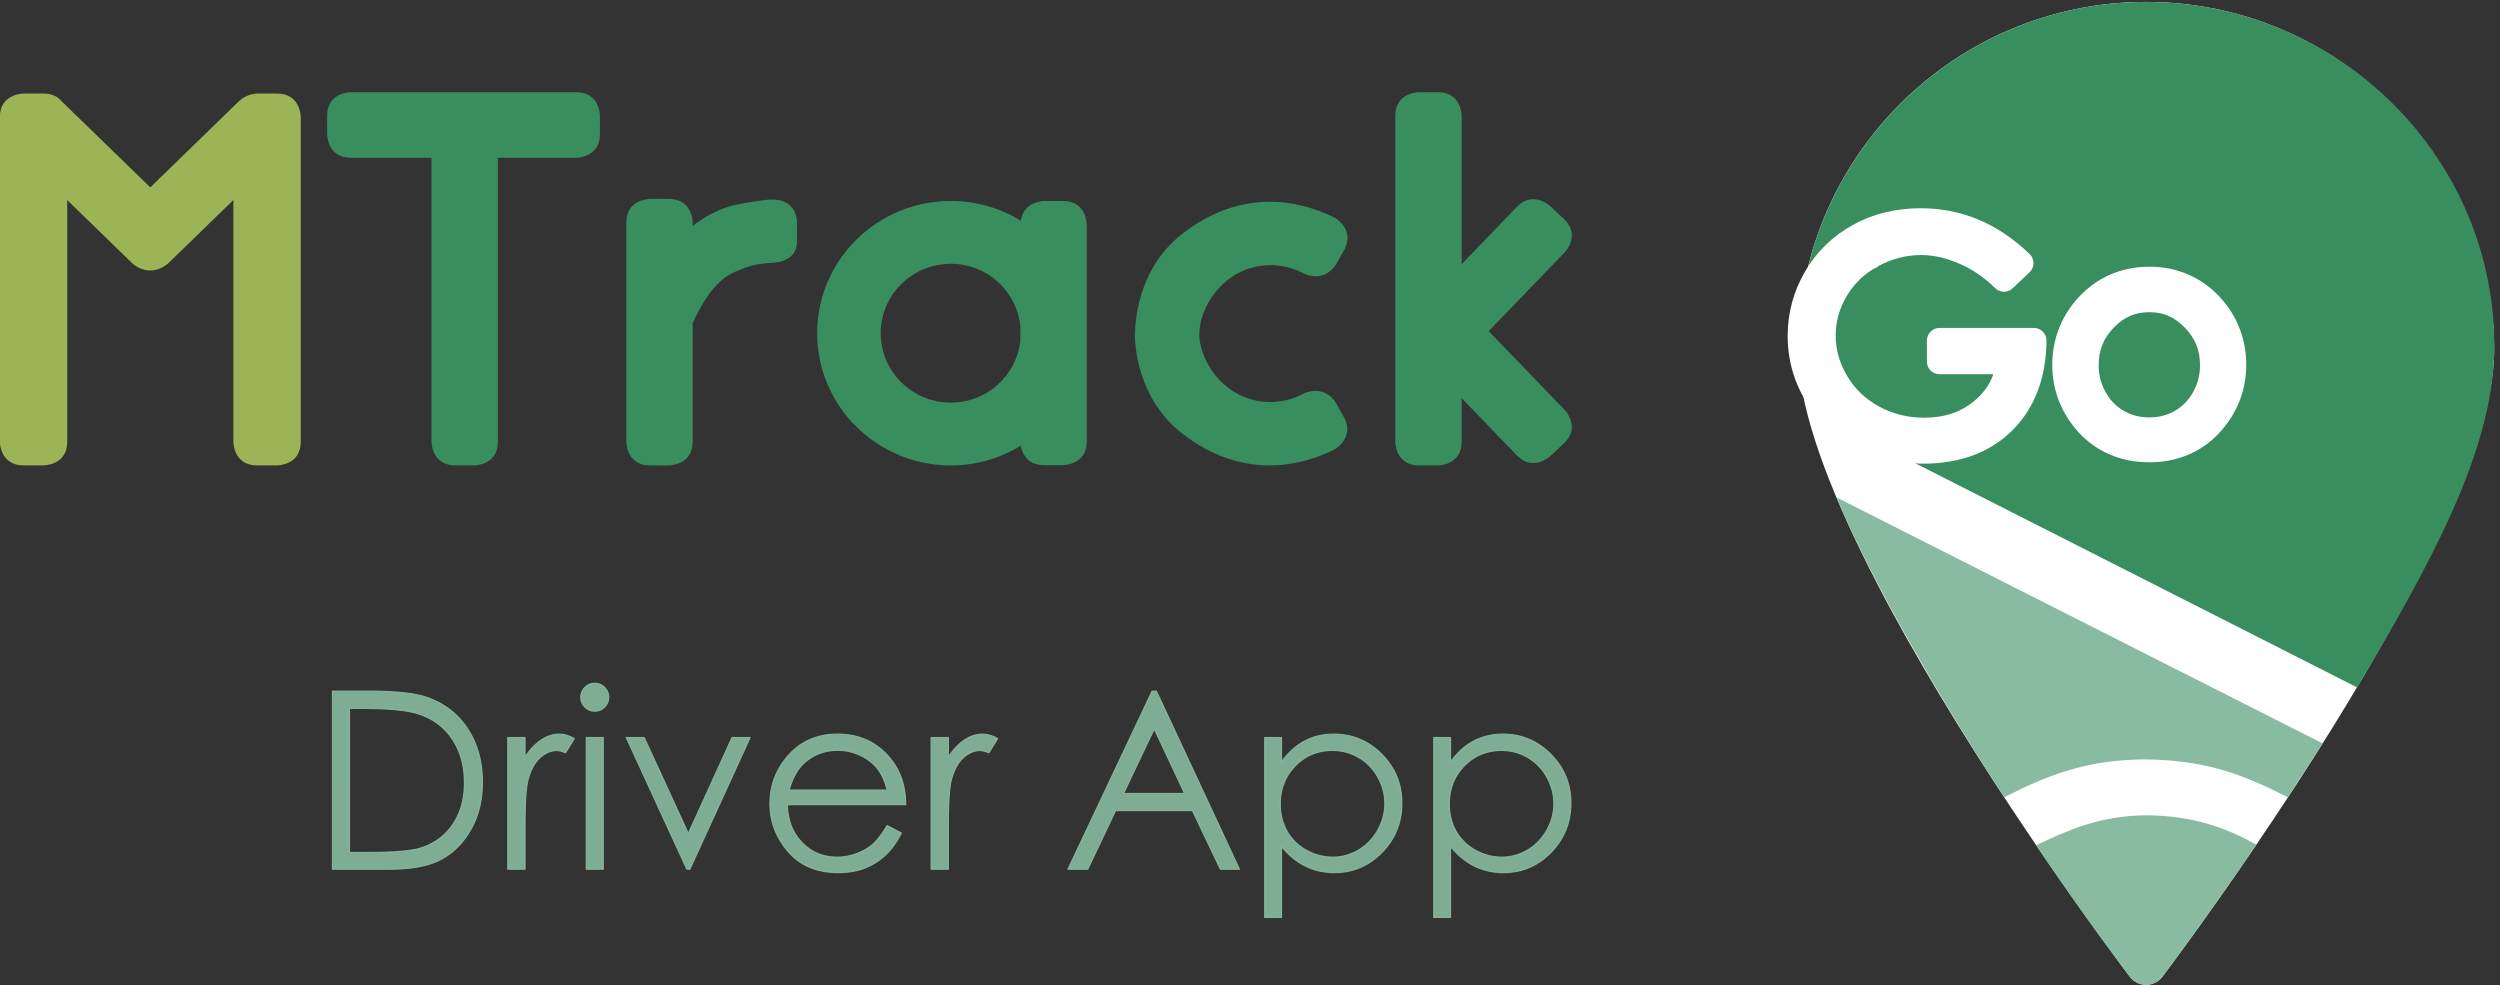 <?xml version="1.0" encoding="UTF-8" standalone="no"?>
<svg
   xmlns:dc="http://purl.org/dc/elements/1.1/"
   xmlns:cc="http://creativecommons.org/ns#"
   xmlns:rdf="http://www.w3.org/1999/02/22-rdf-syntax-ns#"
   xmlns:svg="http://www.w3.org/2000/svg"
   xmlns="http://www.w3.org/2000/svg"
   xmlns:sodipodi="http://sodipodi.sourceforge.net/DTD/sodipodi-0.dtd"
   xmlns:inkscape="http://www.inkscape.org/namespaces/inkscape"
   inkscape:version="1.0 (4035a4fb49, 2020-05-01)"
   sodipodi:docname="mtrackgo.svg"
   id="svg4"
   version="1.1"
   width="2690"
   viewBox="-1 0 2017.5 795"
   height="1060">
  <rect x="-1" y="0" width="2017.5" height="795" fill="#333333" stroke="none"/>
  <defs
     id="defs8">
    <clipPath
       id="clipPath1399"
       clipPathUnits="userSpaceOnUse">
      <g
         inkscape:label="Clip"
         id="use1401">
        <g
           transform="translate(-3654.149,493.835)"
           id="g937"
           style="stroke-width:1.242" />
        <g
           clip-path="url(#clipPath1550)"
           id="g953">
          <g
             id="g951"
             inkscape:label="Clip">
            <g
               clip-path="url(#clipPath1563)"
               id="g949">
              <g
                 id="g947"
                 inkscape:label="Clip">
                <g
                   style="opacity:1"
                   transform="translate(-3654.149,493.835)"
                   id="g943">
                  <path
                     id="path939"
                     d="m 1328.188,-126.635 c -278.205,0 -504.532,226.328 -504.532,504.533 0,152.768 148.631,416.394 280.746,620.55 19.919,30.781 39.462,60.209 58.065,87.702 75.37,111.394 135.286,191.012 142.099,200.028 5.52,7.421 14.365,11.753 23.625,11.753 9.26,0 18.105,-4.332 23.625,-11.753 6.637,-8.782 63.667,-84.566 136.288,-191.457 17.871,-26.304 36.686,-54.492 55.926,-84.029 134.026,-205.751 288.696,-476.952 288.696,-632.794 0,-278.205 -226.333,-504.533 -504.538,-504.533 z"
                     style="color:#000000;font-style:normal;font-variant:normal;font-weight:normal;font-stretch:normal;font-size:medium;line-height:normal;font-family:sans-serif;font-variant-ligatures:normal;font-variant-position:normal;font-variant-caps:normal;font-variant-numeric:normal;font-variant-alternates:normal;font-variant-east-asian:normal;font-feature-settings:normal;font-variation-settings:normal;text-indent:0;text-align:start;text-decoration:none;text-decoration-line:none;text-decoration-style:solid;text-decoration-color:#000000;letter-spacing:normal;word-spacing:normal;text-transform:none;writing-mode:lr-tb;direction:ltr;text-orientation:mixed;dominant-baseline:auto;baseline-shift:baseline;text-anchor:start;white-space:normal;shape-padding:0;shape-margin:0;inline-size:0;clip-rule:nonzero;display:inline;overflow:visible;visibility:visible;isolation:auto;mix-blend-mode:normal;color-interpolation:sRGB;color-interpolation-filters:linearRGB;solid-color:#000000;solid-opacity:1;vector-effect:none;fill:#88bb9f;fill-opacity:0.898;fill-rule:nonzero;stroke:none;stroke-width:0.931;stroke-linecap:butt;stroke-linejoin:miter;stroke-miterlimit:4;stroke-dasharray:none;stroke-dashoffset:0;stroke-opacity:1;color-rendering:auto;image-rendering:auto;shape-rendering:auto;text-rendering:auto;enable-background:accumulate;stop-color:#000000;stop-opacity:1" />
                  <path
                     id="path941"
                     d="m 1328.188,-127.1 c -278.457,0 -504.998,226.541 -504.998,504.998 0,76.535 37.191,180.658 90.877,291.207 53.686,110.549 123.881,227.508 189.945,329.596 19.921,30.784 39.465,60.214 58.068,87.709 75.377,111.403 135.296,191.029 142.113,200.049 5.611,7.54 14.595,11.938 23.998,11.938 9.403,0 18.385,-4.397 23.996,-11.938 v 0 c 6.644,-8.792 63.675,-84.578 136.299,-191.473 17.872,-26.306 36.689,-54.497 55.932,-84.037 67.02,-102.885 139.201,-222.136 194.635,-335.162 55.434,-113.027 94.137,-219.81 94.137,-297.885 0,-278.457 -226.547,-504.998 -505.004,-504.998 z m 0,0.93 c 277.952,0 504.072,226.116 504.072,504.068 0,77.767 -38.634,184.502 -94.041,297.475 -55.407,112.972 -127.573,232.199 -194.58,335.064 -19.239,29.534 -38.051,57.719 -55.92,84.022 -72.614,106.882 -129.642,182.66 -136.275,191.438 v 0 0 c -5.43,7.299 -14.136,11.564 -23.25,11.564 -9.114,0 -17.822,-4.265 -23.252,-11.564 v 0 0 c -6.81,-9.011 -66.722,-88.624 -142.086,-200.008 -18.601,-27.491 -38.142,-56.916 -58.059,-87.693 C 1038.742,896.127 968.563,779.194 914.904,668.699 861.245,558.205 824.121,454.131 824.121,377.898 c 0,-277.952 226.114,-504.068 504.066,-504.068 z"
                     style="color:#000000;font-style:normal;font-variant:normal;font-weight:normal;font-stretch:normal;font-size:medium;line-height:normal;font-family:sans-serif;font-variant-ligatures:normal;font-variant-position:normal;font-variant-caps:normal;font-variant-numeric:normal;font-variant-alternates:normal;font-variant-east-asian:normal;font-feature-settings:normal;font-variation-settings:normal;text-indent:0;text-align:start;text-decoration:none;text-decoration-line:none;text-decoration-style:solid;text-decoration-color:#000000;letter-spacing:normal;word-spacing:normal;text-transform:none;writing-mode:lr-tb;direction:ltr;text-orientation:mixed;dominant-baseline:auto;baseline-shift:baseline;text-anchor:start;white-space:normal;shape-padding:0;shape-margin:0;inline-size:0;clip-rule:nonzero;display:inline;overflow:visible;visibility:visible;isolation:auto;mix-blend-mode:normal;color-interpolation:sRGB;color-interpolation-filters:linearRGB;solid-color:#000000;solid-opacity:1;vector-effect:none;fill-opacity:1;fill-rule:nonzero;stroke:none;stroke-width:0.931;stroke-linecap:butt;stroke-linejoin:miter;stroke-miterlimit:4;stroke-dasharray:none;stroke-dashoffset:0;stroke-opacity:1;color-rendering:auto;image-rendering:auto;shape-rendering:auto;text-rendering:auto;enable-background:accumulate;stop-color:#000000;stop-opacity:1" />
                </g>
                <path
                   sodipodi:nodetypes="ssccsccs"
                   id="path945"
                   d="m -2346.811,1444.42 c -18.576,0.381 -37.297,1.707 -56.004,3.973 -54.869,6.646 -104.896,21.494 -147.4,43.638 l 56.413,84.796 c 28.63,-13.285 63.759,-23.548 103.114,-28.315 84.139,-10.191 167.871,9.614 222.46,40.235 l 59.013,-85.695 c -64.56,-40.999 -149.444,-60.441 -237.596,-58.632 z"
                   style="color:#000000;font-style:normal;font-variant:normal;font-weight:normal;font-stretch:normal;font-size:medium;line-height:normal;font-family:sans-serif;font-variant-ligatures:normal;font-variant-position:normal;font-variant-caps:normal;font-variant-numeric:normal;font-variant-alternates:normal;font-variant-east-asian:normal;font-feature-settings:normal;font-variation-settings:normal;text-indent:0;text-align:start;text-decoration:none;text-decoration-line:none;text-decoration-style:solid;text-decoration-color:#000000;letter-spacing:normal;word-spacing:normal;text-transform:none;writing-mode:lr-tb;direction:ltr;text-orientation:mixed;dominant-baseline:auto;baseline-shift:baseline;text-anchor:start;white-space:normal;shape-padding:0;shape-margin:0;inline-size:0;clip-rule:nonzero;display:inline;overflow:visible;visibility:visible;opacity:1;isolation:auto;mix-blend-mode:normal;color-interpolation:sRGB;color-interpolation-filters:linearRGB;solid-color:#000000;solid-opacity:1;vector-effect:none;fill:#ffffff;fill-opacity:1;fill-rule:nonzero;stroke:none;stroke-width:100.851;stroke-linecap:round;stroke-linejoin:round;stroke-miterlimit:4;stroke-dasharray:none;stroke-dashoffset:0;stroke-opacity:1;color-rendering:auto;image-rendering:auto;shape-rendering:auto;text-rendering:auto;enable-background:accumulate;stop-color:#000000;stop-opacity:1" />
              </g>
            </g>
          </g>
        </g>
      </g>
    </clipPath>
    <clipPath
       id="clipPath1415"
       clipPathUnits="userSpaceOnUse">
      <g
         id="use1417"
         inkscape:label="Clip">
        <g
           id="g903"
           clip-path="url(#clipPath1399)">
          <g
             inkscape:label="Clip"
             id="g901">
            <g
               transform="translate(-3654.149,493.835)"
               id="g883"
               style="stroke-width:1.242" />
            <g
               clip-path="url(#clipPath1550)"
               id="g899">
              <g
                 id="g897"
                 inkscape:label="Clip">
                <g
                   clip-path="url(#clipPath1563)"
                   id="g895">
                  <g
                     id="g893"
                     inkscape:label="Clip">
                    <g
                       style="opacity:1"
                       transform="translate(-3654.149,493.835)"
                       id="g889">
                      <path
                         id="path885"
                         d="m 1328.188,-126.635 c -278.205,0 -504.532,226.328 -504.532,504.533 0,152.768 148.631,416.394 280.746,620.55 19.919,30.781 39.462,60.209 58.065,87.702 75.37,111.394 135.286,191.012 142.099,200.028 5.52,7.421 14.365,11.753 23.625,11.753 9.26,0 18.105,-4.332 23.625,-11.753 6.637,-8.782 63.667,-84.566 136.288,-191.457 17.871,-26.304 36.686,-54.492 55.926,-84.029 134.026,-205.751 288.696,-476.952 288.696,-632.794 0,-278.205 -226.333,-504.533 -504.538,-504.533 z"
                         style="color:#000000;font-style:normal;font-variant:normal;font-weight:normal;font-stretch:normal;font-size:medium;line-height:normal;font-family:sans-serif;font-variant-ligatures:normal;font-variant-position:normal;font-variant-caps:normal;font-variant-numeric:normal;font-variant-alternates:normal;font-variant-east-asian:normal;font-feature-settings:normal;font-variation-settings:normal;text-indent:0;text-align:start;text-decoration:none;text-decoration-line:none;text-decoration-style:solid;text-decoration-color:#000000;letter-spacing:normal;word-spacing:normal;text-transform:none;writing-mode:lr-tb;direction:ltr;text-orientation:mixed;dominant-baseline:auto;baseline-shift:baseline;text-anchor:start;white-space:normal;shape-padding:0;shape-margin:0;inline-size:0;clip-rule:nonzero;display:inline;overflow:visible;visibility:visible;isolation:auto;mix-blend-mode:normal;color-interpolation:sRGB;color-interpolation-filters:linearRGB;solid-color:#000000;solid-opacity:1;vector-effect:none;fill:#88bb9f;fill-opacity:0.898;fill-rule:nonzero;stroke:none;stroke-width:0.931;stroke-linecap:butt;stroke-linejoin:miter;stroke-miterlimit:4;stroke-dasharray:none;stroke-dashoffset:0;stroke-opacity:1;color-rendering:auto;image-rendering:auto;shape-rendering:auto;text-rendering:auto;enable-background:accumulate;stop-color:#000000;stop-opacity:1" />
                      <path
                         id="path887"
                         d="m 1328.188,-127.1 c -278.457,0 -504.998,226.541 -504.998,504.998 0,76.535 37.191,180.658 90.877,291.207 53.686,110.549 123.881,227.508 189.945,329.596 19.921,30.784 39.465,60.214 58.068,87.709 75.377,111.403 135.296,191.029 142.113,200.049 5.611,7.54 14.595,11.938 23.998,11.938 9.403,0 18.385,-4.397 23.996,-11.938 v 0 c 6.644,-8.792 63.675,-84.578 136.299,-191.473 17.872,-26.306 36.689,-54.497 55.932,-84.037 67.02,-102.885 139.201,-222.136 194.635,-335.162 55.434,-113.027 94.137,-219.81 94.137,-297.885 0,-278.457 -226.547,-504.998 -505.004,-504.998 z m 0,0.93 c 277.952,0 504.072,226.116 504.072,504.068 0,77.767 -38.634,184.502 -94.041,297.475 -55.407,112.972 -127.573,232.199 -194.58,335.064 -19.239,29.534 -38.051,57.719 -55.92,84.022 -72.614,106.882 -129.642,182.66 -136.275,191.438 v 0 0 c -5.43,7.299 -14.136,11.564 -23.25,11.564 -9.114,0 -17.822,-4.265 -23.252,-11.564 v 0 0 c -6.81,-9.011 -66.722,-88.624 -142.086,-200.008 -18.601,-27.491 -38.142,-56.916 -58.059,-87.693 C 1038.742,896.127 968.563,779.194 914.904,668.699 861.245,558.205 824.121,454.131 824.121,377.898 c 0,-277.952 226.114,-504.068 504.066,-504.068 z"
                         style="color:#000000;font-style:normal;font-variant:normal;font-weight:normal;font-stretch:normal;font-size:medium;line-height:normal;font-family:sans-serif;font-variant-ligatures:normal;font-variant-position:normal;font-variant-caps:normal;font-variant-numeric:normal;font-variant-alternates:normal;font-variant-east-asian:normal;font-feature-settings:normal;font-variation-settings:normal;text-indent:0;text-align:start;text-decoration:none;text-decoration-line:none;text-decoration-style:solid;text-decoration-color:#000000;letter-spacing:normal;word-spacing:normal;text-transform:none;writing-mode:lr-tb;direction:ltr;text-orientation:mixed;dominant-baseline:auto;baseline-shift:baseline;text-anchor:start;white-space:normal;shape-padding:0;shape-margin:0;inline-size:0;clip-rule:nonzero;display:inline;overflow:visible;visibility:visible;isolation:auto;mix-blend-mode:normal;color-interpolation:sRGB;color-interpolation-filters:linearRGB;solid-color:#000000;solid-opacity:1;vector-effect:none;fill-opacity:1;fill-rule:nonzero;stroke:none;stroke-width:0.931;stroke-linecap:butt;stroke-linejoin:miter;stroke-miterlimit:4;stroke-dasharray:none;stroke-dashoffset:0;stroke-opacity:1;color-rendering:auto;image-rendering:auto;shape-rendering:auto;text-rendering:auto;enable-background:accumulate;stop-color:#000000;stop-opacity:1" />
                    </g>
                    <path
                       sodipodi:nodetypes="ssccsccs"
                       id="path891"
                       d="m -2346.811,1444.42 c -18.576,0.381 -37.297,1.707 -56.004,3.973 -54.869,6.646 -104.896,21.494 -147.4,43.638 l 56.413,84.796 c 28.63,-13.285 63.759,-23.548 103.114,-28.315 84.139,-10.191 167.871,9.614 222.46,40.235 l 59.013,-85.695 c -64.56,-40.999 -149.444,-60.441 -237.596,-58.632 z"
                       style="color:#000000;font-style:normal;font-variant:normal;font-weight:normal;font-stretch:normal;font-size:medium;line-height:normal;font-family:sans-serif;font-variant-ligatures:normal;font-variant-position:normal;font-variant-caps:normal;font-variant-numeric:normal;font-variant-alternates:normal;font-variant-east-asian:normal;font-feature-settings:normal;font-variation-settings:normal;text-indent:0;text-align:start;text-decoration:none;text-decoration-line:none;text-decoration-style:solid;text-decoration-color:#000000;letter-spacing:normal;word-spacing:normal;text-transform:none;writing-mode:lr-tb;direction:ltr;text-orientation:mixed;dominant-baseline:auto;baseline-shift:baseline;text-anchor:start;white-space:normal;shape-padding:0;shape-margin:0;inline-size:0;clip-rule:nonzero;display:inline;overflow:visible;visibility:visible;opacity:1;isolation:auto;mix-blend-mode:normal;color-interpolation:sRGB;color-interpolation-filters:linearRGB;solid-color:#000000;solid-opacity:1;vector-effect:none;fill:#ffffff;fill-opacity:1;fill-rule:nonzero;stroke:none;stroke-width:100.851;stroke-linecap:round;stroke-linejoin:round;stroke-miterlimit:4;stroke-dasharray:none;stroke-dashoffset:0;stroke-opacity:1;color-rendering:auto;image-rendering:auto;shape-rendering:auto;text-rendering:auto;enable-background:accumulate;stop-color:#000000;stop-opacity:1" />
                  </g>
                </g>
              </g>
            </g>
          </g>
        </g>
        <g
           style="stroke-width:1.242"
           id="g909"
           transform="translate(-2580.959,543.04)">
          <path
             id="path905"
             style="fill:#398e5f;fill-opacity:1;stroke-width:1.242"
             d="m -3099.949,489.6 c -370.94,0 -672.709,301.771 -672.709,672.711 0,39.474 7.448,84.504 20.73,133.428 l 1035.787,557.99 c 149.122,-245.049 288.908,-520.348 288.908,-691.418 0,-370.94 -301.777,-672.711 -672.717,-672.711 z"
             transform="matrix(0.75,0,0,0.75,2579.959,-543.04)" />
          <path
             sodipodi:nodetypes="cccscc"
             style="color:#000000;font-style:normal;font-variant:normal;font-weight:normal;font-stretch:normal;font-size:medium;line-height:normal;font-family:sans-serif;font-variant-ligatures:normal;font-variant-position:normal;font-variant-caps:normal;font-variant-numeric:normal;font-variant-alternates:normal;font-variant-east-asian:normal;font-feature-settings:normal;font-variation-settings:normal;text-indent:0;text-align:start;text-decoration:none;text-decoration-line:none;text-decoration-style:solid;text-decoration-color:#000000;letter-spacing:normal;word-spacing:normal;text-transform:none;writing-mode:lr-tb;direction:ltr;text-orientation:mixed;dominant-baseline:auto;baseline-shift:baseline;text-anchor:start;white-space:normal;shape-padding:0;shape-margin:0;inline-size:0;clip-rule:nonzero;display:inline;overflow:visible;visibility:visible;opacity:1;isolation:auto;mix-blend-mode:normal;color-interpolation:sRGB;color-interpolation-filters:linearRGB;solid-color:#000000;solid-opacity:1;vector-effect:none;fill:#ffffff;fill-opacity:1;fill-rule:nonzero;stroke:none;stroke-width:92.474;stroke-linecap:round;stroke-linejoin:round;stroke-miterlimit:4;stroke-dasharray:none;stroke-dashoffset:0;stroke-opacity:1;color-rendering:auto;image-rendering:auto;shape-rendering:auto;text-rendering:auto;enable-background:accumulate;stop-color:#000000;stop-opacity:1"
             d="M -575.68,27.984 V 810.623 l 95.434,16.654 0.89,-888.912 c 0.006,-6.434 -0.542,-12.444 -4.096,-21.006 z"
             id="path907"
             transform="matrix(0.375,-0.927,0.88,0.475,0,0)" />
        </g>
      </g>
    </clipPath>
    <clipPath
       id="clipPath1550"
       clipPathUnits="userSpaceOnUse">
      <g
         id="use1552"
         inkscape:label="Clip">
        <path
           style="color:#000000;font-style:normal;font-variant:normal;font-weight:normal;font-stretch:normal;font-size:medium;line-height:normal;font-family:sans-serif;font-variant-ligatures:normal;font-variant-position:normal;font-variant-caps:normal;font-variant-numeric:normal;font-variant-alternates:normal;font-variant-east-asian:normal;font-feature-settings:normal;font-variation-settings:normal;text-indent:0;text-align:start;text-decoration:none;text-decoration-line:none;text-decoration-style:solid;text-decoration-color:#000000;letter-spacing:normal;word-spacing:normal;text-transform:none;writing-mode:lr-tb;direction:ltr;text-orientation:mixed;dominant-baseline:auto;baseline-shift:baseline;text-anchor:start;white-space:normal;shape-padding:0;shape-margin:0;inline-size:0;clip-rule:nonzero;display:inline;overflow:visible;visibility:visible;isolation:auto;mix-blend-mode:normal;color-interpolation:sRGB;color-interpolation-filters:linearRGB;solid-color:#000000;solid-opacity:1;vector-effect:none;fill:#88bb9f;fill-opacity:0.898;fill-rule:nonzero;stroke:none;stroke-width:0;stroke-linecap:butt;stroke-linejoin:miter;stroke-miterlimit:4;stroke-dasharray:none;stroke-dashoffset:0;stroke-opacity:1;color-rendering:auto;image-rendering:auto;shape-rendering:auto;text-rendering:auto;enable-background:accumulate;stop-color:#000000"
           d="m -2361.451,372.266 c -278.205,0 -504.533,226.328 -504.533,504.533 0,152.768 148.631,416.394 280.747,620.55 19.919,30.78 39.462,60.209 58.065,87.702 75.37,111.394 135.286,191.012 142.099,200.028 5.52,7.421 14.365,11.753 23.625,11.753 9.26,0 18.105,-4.332 23.625,-11.753 6.637,-8.782 63.667,-84.566 136.288,-191.457 17.871,-26.304 36.686,-54.492 55.926,-84.029 134.026,-205.751 288.696,-476.952 288.696,-632.793 0,-278.205 -226.333,-504.533 -504.538,-504.533 z"
           id="path1000" />
        <path
           sodipodi:nodetypes="ssccsccs"
           id="path1002"
           d="m -2341.744,1449.487 c -18.576,0.381 -37.297,1.707 -56.004,3.973 -54.869,6.646 -104.896,21.494 -147.4,43.638 l 56.413,84.796 c 28.63,-13.285 63.759,-23.548 103.114,-28.315 84.139,-10.191 167.871,9.614 222.46,40.235 l 59.013,-85.695 c -64.56,-40.999 -149.444,-60.441 -237.596,-58.632 z"
           style="color:#000000;font-style:normal;font-variant:normal;font-weight:normal;font-stretch:normal;font-size:medium;line-height:normal;font-family:sans-serif;font-variant-ligatures:normal;font-variant-position:normal;font-variant-caps:normal;font-variant-numeric:normal;font-variant-alternates:normal;font-variant-east-asian:normal;font-feature-settings:normal;font-variation-settings:normal;text-indent:0;text-align:start;text-decoration:none;text-decoration-line:none;text-decoration-style:solid;text-decoration-color:#000000;letter-spacing:normal;word-spacing:normal;text-transform:none;writing-mode:lr-tb;direction:ltr;text-orientation:mixed;dominant-baseline:auto;baseline-shift:baseline;text-anchor:start;white-space:normal;shape-padding:0;shape-margin:0;inline-size:0;clip-rule:nonzero;display:inline;overflow:visible;visibility:visible;isolation:auto;mix-blend-mode:normal;color-interpolation:sRGB;color-interpolation-filters:linearRGB;solid-color:#000000;solid-opacity:1;vector-effect:none;fill:#ffffff;fill-opacity:1;fill-rule:nonzero;stroke:none;stroke-width:100.851;stroke-linecap:round;stroke-linejoin:round;stroke-miterlimit:4;stroke-dasharray:none;stroke-dashoffset:0;stroke-opacity:1;color-rendering:auto;image-rendering:auto;shape-rendering:auto;text-rendering:auto;enable-background:accumulate;stop-color:#000000" />
      </g>
    </clipPath>
    <clipPath
       id="clipPath1563"
       clipPathUnits="userSpaceOnUse">
      <g
         inkscape:label="Clip"
         id="use1565">
        <g
           id="g982"
           transform="translate(-3654.149,493.835)">
          <path
             style="color:#000000;font-style:normal;font-variant:normal;font-weight:normal;font-stretch:normal;font-size:medium;line-height:normal;font-family:sans-serif;font-variant-ligatures:normal;font-variant-position:normal;font-variant-caps:normal;font-variant-numeric:normal;font-variant-alternates:normal;font-variant-east-asian:normal;font-feature-settings:normal;font-variation-settings:normal;text-indent:0;text-align:start;text-decoration:none;text-decoration-line:none;text-decoration-style:solid;text-decoration-color:#000000;letter-spacing:normal;word-spacing:normal;text-transform:none;writing-mode:lr-tb;direction:ltr;text-orientation:mixed;dominant-baseline:auto;baseline-shift:baseline;text-anchor:start;white-space:normal;shape-padding:0;shape-margin:0;inline-size:0;clip-rule:nonzero;display:inline;overflow:visible;visibility:visible;isolation:auto;mix-blend-mode:normal;color-interpolation:sRGB;color-interpolation-filters:linearRGB;solid-color:#000000;solid-opacity:1;vector-effect:none;fill:#88bb9f;fill-opacity:0.898;fill-rule:nonzero;stroke:none;stroke-width:0.931;stroke-linecap:butt;stroke-linejoin:miter;stroke-miterlimit:4;stroke-dasharray:none;stroke-dashoffset:0;stroke-opacity:1;color-rendering:auto;image-rendering:auto;shape-rendering:auto;text-rendering:auto;enable-background:accumulate;stop-color:#000000;stop-opacity:1"
             d="m 1328.188,-126.635 c -278.205,0 -504.532,226.328 -504.532,504.533 0,152.768 148.631,416.394 280.746,620.55 19.919,30.781 39.462,60.209 58.065,87.702 75.37,111.394 135.286,191.012 142.099,200.028 5.52,7.421 14.365,11.753 23.625,11.753 9.26,0 18.105,-4.332 23.625,-11.753 6.637,-8.782 63.667,-84.566 136.288,-191.457 17.871,-26.304 36.686,-54.492 55.926,-84.029 134.026,-205.751 288.696,-476.952 288.696,-632.794 0,-278.205 -226.333,-504.533 -504.538,-504.533 z"
             id="path978" />
          <path
             style="color:#000000;font-style:normal;font-variant:normal;font-weight:normal;font-stretch:normal;font-size:medium;line-height:normal;font-family:sans-serif;font-variant-ligatures:normal;font-variant-position:normal;font-variant-caps:normal;font-variant-numeric:normal;font-variant-alternates:normal;font-variant-east-asian:normal;font-feature-settings:normal;font-variation-settings:normal;text-indent:0;text-align:start;text-decoration:none;text-decoration-line:none;text-decoration-style:solid;text-decoration-color:#000000;letter-spacing:normal;word-spacing:normal;text-transform:none;writing-mode:lr-tb;direction:ltr;text-orientation:mixed;dominant-baseline:auto;baseline-shift:baseline;text-anchor:start;white-space:normal;shape-padding:0;shape-margin:0;inline-size:0;clip-rule:nonzero;display:inline;overflow:visible;visibility:visible;isolation:auto;mix-blend-mode:normal;color-interpolation:sRGB;color-interpolation-filters:linearRGB;solid-color:#000000;solid-opacity:1;vector-effect:none;fill-opacity:1;fill-rule:nonzero;stroke:none;stroke-width:0.931;stroke-linecap:butt;stroke-linejoin:miter;stroke-miterlimit:4;stroke-dasharray:none;stroke-dashoffset:0;stroke-opacity:1;color-rendering:auto;image-rendering:auto;shape-rendering:auto;text-rendering:auto;enable-background:accumulate;stop-color:#000000;stop-opacity:1"
             d="m 1328.188,-127.1 c -278.457,0 -504.998,226.541 -504.998,504.998 0,76.535 37.191,180.658 90.877,291.207 53.686,110.549 123.881,227.508 189.945,329.596 19.921,30.784 39.465,60.214 58.068,87.709 75.377,111.403 135.296,191.029 142.113,200.049 5.611,7.54 14.595,11.938 23.998,11.938 9.403,0 18.385,-4.397 23.996,-11.938 v 0 c 6.644,-8.792 63.675,-84.578 136.299,-191.473 17.872,-26.306 36.689,-54.497 55.932,-84.037 67.02,-102.885 139.201,-222.136 194.635,-335.162 55.434,-113.027 94.137,-219.81 94.137,-297.885 0,-278.457 -226.547,-504.998 -505.004,-504.998 z m 0,0.93 c 277.952,0 504.072,226.116 504.072,504.068 0,77.767 -38.634,184.502 -94.041,297.475 -55.407,112.972 -127.573,232.199 -194.58,335.064 -19.239,29.534 -38.051,57.719 -55.92,84.022 -72.614,106.882 -129.642,182.66 -136.275,191.438 v 0 0 c -5.43,7.299 -14.136,11.564 -23.25,11.564 -9.114,0 -17.822,-4.265 -23.252,-11.564 v 0 0 c -6.81,-9.011 -66.722,-88.624 -142.086,-200.008 -18.601,-27.491 -38.142,-56.916 -58.059,-87.693 C 1038.742,896.127 968.563,779.194 914.904,668.699 861.245,558.205 824.121,454.131 824.121,377.898 c 0,-277.952 226.114,-504.068 504.066,-504.068 z"
             id="path980" />
        </g>
        <path
           style="color:#000000;font-style:normal;font-variant:normal;font-weight:normal;font-stretch:normal;font-size:medium;line-height:normal;font-family:sans-serif;font-variant-ligatures:normal;font-variant-position:normal;font-variant-caps:normal;font-variant-numeric:normal;font-variant-alternates:normal;font-variant-east-asian:normal;font-feature-settings:normal;font-variation-settings:normal;text-indent:0;text-align:start;text-decoration:none;text-decoration-line:none;text-decoration-style:solid;text-decoration-color:#000000;letter-spacing:normal;word-spacing:normal;text-transform:none;writing-mode:lr-tb;direction:ltr;text-orientation:mixed;dominant-baseline:auto;baseline-shift:baseline;text-anchor:start;white-space:normal;shape-padding:0;shape-margin:0;inline-size:0;clip-rule:nonzero;display:inline;overflow:visible;visibility:visible;isolation:auto;mix-blend-mode:normal;color-interpolation:sRGB;color-interpolation-filters:linearRGB;solid-color:#000000;solid-opacity:1;vector-effect:none;fill:#ffffff;fill-opacity:1;fill-rule:nonzero;stroke:none;stroke-width:100.851;stroke-linecap:round;stroke-linejoin:round;stroke-miterlimit:4;stroke-dasharray:none;stroke-dashoffset:0;stroke-opacity:1;color-rendering:auto;image-rendering:auto;shape-rendering:auto;text-rendering:auto;enable-background:accumulate;stop-color:#000000"
           d="m -2346.811,1444.42 c -18.576,0.381 -37.297,1.707 -56.004,3.973 -54.869,6.646 -104.896,21.494 -147.4,43.638 l 56.413,84.796 c 28.63,-13.285 63.759,-23.548 103.114,-28.315 84.139,-10.191 167.871,9.614 222.46,40.235 l 59.013,-85.695 c -64.56,-40.999 -149.444,-60.441 -237.596,-58.632 z"
           id="path984"
           sodipodi:nodetypes="ssccsccs" />
      </g>
    </clipPath>
    <clipPath
       clipPathUnits="userSpaceOnUse"
       id="clipPath1847">
      <path
         style="color:#000000;font-style:normal;font-variant:normal;font-weight:normal;font-stretch:normal;font-size:medium;line-height:normal;font-family:sans-serif;font-variant-ligatures:normal;font-variant-position:normal;font-variant-caps:normal;font-variant-numeric:normal;font-variant-alternates:normal;font-variant-east-asian:normal;font-feature-settings:normal;font-variation-settings:normal;text-indent:0;text-align:start;text-decoration:none;text-decoration-line:none;text-decoration-style:solid;text-decoration-color:#000000;letter-spacing:normal;word-spacing:normal;text-transform:none;writing-mode:lr-tb;direction:ltr;text-orientation:mixed;dominant-baseline:auto;baseline-shift:baseline;text-anchor:start;white-space:normal;shape-padding:0;shape-margin:0;inline-size:0;clip-rule:nonzero;display:inline;overflow:visible;visibility:visible;isolation:auto;mix-blend-mode:normal;color-interpolation:sRGB;color-interpolation-filters:linearRGB;solid-color:#000000;solid-opacity:1;vector-effect:none;fill:#000080;fill-opacity:0.898;fill-rule:nonzero;stroke:none;stroke-width:0.922;stroke-linecap:butt;stroke-linejoin:miter;stroke-miterlimit:4;stroke-dasharray:none;stroke-dashoffset:0;stroke-opacity:1;color-rendering:auto;image-rendering:auto;shape-rendering:auto;text-rendering:auto;enable-background:accumulate;stop-color:#000000"
         d="m -2351.318,367.2 c -275.493,0 -499.615,224.122 -499.615,499.615 0,151.279 147.183,412.336 278.01,614.502 19.725,30.48 39.078,59.622 57.499,86.848 74.636,110.308 133.967,189.151 140.714,198.078 5.466,7.348 14.225,11.638 23.395,11.638 9.169,0 17.928,-4.29 23.395,-11.638 6.572,-8.697 63.047,-83.742 134.959,-189.591 17.697,-26.048 36.328,-53.961 55.381,-83.21 132.72,-203.745 285.882,-472.303 285.882,-626.626 0,-275.493 -224.127,-499.615 -499.62,-499.615 z"
         id="path1849" />
    </clipPath>
    <clipPath
       clipPathUnits="userSpaceOnUse"
       id="clipPath1851">
      <path
         style="color:#000000;font-style:normal;font-variant:normal;font-weight:normal;font-stretch:normal;font-size:medium;line-height:normal;font-family:sans-serif;font-variant-ligatures:normal;font-variant-position:normal;font-variant-caps:normal;font-variant-numeric:normal;font-variant-alternates:normal;font-variant-east-asian:normal;font-feature-settings:normal;font-variation-settings:normal;text-indent:0;text-align:start;text-decoration:none;text-decoration-line:none;text-decoration-style:solid;text-decoration-color:#000000;letter-spacing:normal;word-spacing:normal;text-transform:none;writing-mode:lr-tb;direction:ltr;text-orientation:mixed;dominant-baseline:auto;baseline-shift:baseline;text-anchor:start;white-space:normal;shape-padding:0;shape-margin:0;inline-size:0;clip-rule:nonzero;display:inline;overflow:visible;visibility:visible;isolation:auto;mix-blend-mode:normal;color-interpolation:sRGB;color-interpolation-filters:linearRGB;solid-color:#000000;solid-opacity:1;vector-effect:none;fill:#000080;fill-opacity:0.898;fill-rule:nonzero;stroke:none;stroke-width:0.922;stroke-linecap:butt;stroke-linejoin:miter;stroke-miterlimit:4;stroke-dasharray:none;stroke-dashoffset:0;stroke-opacity:1;color-rendering:auto;image-rendering:auto;shape-rendering:auto;text-rendering:auto;enable-background:accumulate;stop-color:#000000"
         d="m -2350.661,367.2 c -275.493,0 -499.615,224.122 -499.615,499.615 0,151.279 147.183,412.336 278.01,614.502 19.725,30.48 39.078,59.622 57.499,86.848 74.636,110.308 133.967,189.151 140.714,198.078 5.466,7.348 14.225,11.638 23.395,11.638 9.169,0 17.928,-4.29 23.395,-11.638 6.572,-8.697 63.047,-83.742 134.959,-189.591 17.697,-26.048 36.328,-53.961 55.381,-83.21 132.72,-203.745 285.882,-472.303 285.882,-626.626 0,-275.493 -224.127,-499.615 -499.62,-499.615 z"
         id="path1853" />
    </clipPath>
  </defs>
  <sodipodi:namedview
     inkscape:current-layer="g2031"
     inkscape:window-maximized="1"
     inkscape:window-y="-8"
     inkscape:window-x="-8"
     inkscape:cy="539.88954"
     inkscape:cx="2616.1433"
     inkscape:zoom="0.73701718"
     inkscape:snap-grids="false"
     showgrid="true"
     id="namedview6"
     inkscape:window-height="1137"
     inkscape:window-width="1920"
     inkscape:pageshadow="2"
     inkscape:pageopacity="0"
     guidetolerance="10"
     gridtolerance="10"
     objecttolerance="10"
     borderopacity="1"
     bordercolor="#666666"
     pagecolor="#ffffff"
     inkscape:document-rotation="0"
     showguides="false"
     inkscape:guide-bbox="true"
     inkscape:snap-to-guides="true"
     inkscape:object-nodes="false"
     units="px">
    <inkscape:grid
       originy="-649.826"
       originx="670.23"
       id="grid1322"
       type="xygrid" />
    <sodipodi:guide
       position="1837.165,112.837"
       orientation="0,-1"
       id="guide1073" />
    <sodipodi:guide
       position="1025.77,406.915"
       orientation="1,0"
       id="guide1075" />
    <sodipodi:guide
       position="1870.537,152.222"
       orientation="0,-1"
       id="guide1079" />
  </sodipodi:namedview>
  <g
     style="stroke-width:1.242"
     id="g1067"
     transform="matrix(0.483,0,0,0.483,1605.608,-198.538)">
    <g
       aria-label="Driver App"
       id="text1857"
       style="font-style:normal;font-variant:normal;font-weight:normal;font-stretch:normal;font-size:414.345px;line-height:1.25;font-family:'Century Gothic';-inkscape-font-specification:'Century Gothic';fill:#88bb9f;fill-opacity:0.898;stroke:#88bb9f;stroke-width:1.93;stroke-linecap:round;stroke-linejoin:round;stroke-miterlimit:4;stroke-dasharray:none;stroke-opacity:0.898"
       transform="translate(0,27.968)">
      <g
         id="g1922"
         style="opacity:1">
        <path
           style="color:#000000;font-style:normal;font-variant:normal;font-weight:normal;font-stretch:normal;font-size:medium;line-height:1.25;font-family:'Century Gothic';-inkscape-font-specification:'Century Gothic';font-variant-ligatures:normal;font-variant-position:normal;font-variant-caps:normal;font-variant-numeric:normal;font-variant-alternates:normal;font-variant-east-asian:normal;font-feature-settings:normal;font-variation-settings:normal;text-indent:0;text-align:start;text-decoration:none;text-decoration-line:none;text-decoration-style:solid;text-decoration-color:#000000;letter-spacing:normal;word-spacing:normal;text-transform:none;writing-mode:lr-tb;direction:ltr;text-orientation:mixed;dominant-baseline:auto;baseline-shift:baseline;text-anchor:start;white-space:normal;shape-padding:0;shape-margin:0;inline-size:0;clip-rule:nonzero;display:inline;overflow:visible;visibility:visible;isolation:auto;mix-blend-mode:normal;color-interpolation:sRGB;color-interpolation-filters:linearRGB;solid-color:#000000;solid-opacity:1;vector-effect:none;fill:#88bb9f;fill-opacity:0.898;fill-rule:nonzero;stroke:none;stroke-width:1.93;stroke-linecap:round;stroke-linejoin:round;stroke-miterlimit:4;stroke-dasharray:none;stroke-dashoffset:0;stroke-opacity:1;color-rendering:auto;image-rendering:auto;shape-rendering:auto;text-rendering:auto;enable-background:accumulate;stop-color:#000000;stop-opacity:1"
           d="m -2770.898,1835.424 v -297.608 h 61.707 c 44.51,0 76.813,3.574 96.91,10.723 28.864,10.116 51.389,27.65 67.574,52.602 16.32,24.953 24.48,54.693 24.48,89.222 0,29.808 -6.474,56.042 -19.422,78.701 -12.813,22.66 -29.538,39.384 -50.175,50.175 -20.502,10.79 -49.298,16.185 -86.389,16.185 z m 28.527,-28.122 h 34.394 c 41.138,0 69.664,-2.563 85.58,-7.688 22.39,-7.283 39.991,-20.367 52.805,-39.249 12.813,-19.018 19.22,-42.217 19.22,-69.597 0,-28.729 -6.946,-53.277 -20.839,-73.643 -13.892,-20.367 -33.247,-34.327 -58.065,-41.88 -18.613,-5.665 -49.298,-8.497 -92.054,-8.497 h -21.041 z"
           id="path1924" />
        <path
           style="color:#000000;font-style:normal;font-variant:normal;font-weight:normal;font-stretch:normal;font-size:medium;line-height:1.25;font-family:'Century Gothic';-inkscape-font-specification:'Century Gothic';font-variant-ligatures:normal;font-variant-position:normal;font-variant-caps:normal;font-variant-numeric:normal;font-variant-alternates:normal;font-variant-east-asian:normal;font-feature-settings:normal;font-variation-settings:normal;text-indent:0;text-align:start;text-decoration:none;text-decoration-line:none;text-decoration-style:solid;text-decoration-color:#000000;letter-spacing:normal;word-spacing:normal;text-transform:none;writing-mode:lr-tb;direction:ltr;text-orientation:mixed;dominant-baseline:auto;baseline-shift:baseline;text-anchor:start;white-space:normal;shape-padding:0;shape-margin:0;inline-size:0;clip-rule:nonzero;display:inline;overflow:visible;visibility:visible;isolation:auto;mix-blend-mode:normal;color-interpolation:sRGB;color-interpolation-filters:linearRGB;solid-color:#000000;solid-opacity:1;vector-effect:none;fill:#88bb9f;fill-opacity:0.898;fill-rule:nonzero;stroke:none;stroke-width:1.93;stroke-linecap:round;stroke-linejoin:round;stroke-miterlimit:4;stroke-dasharray:none;stroke-dashoffset:0;stroke-opacity:1;color-rendering:auto;image-rendering:auto;shape-rendering:auto;text-rendering:auto;enable-background:accumulate;stop-color:#000000;stop-opacity:1"
           d="m -2770.898,1536.852 a 0.965,0.965 0 0 0 -0.965,0.965 v 297.607 a 0.965,0.965 0 0 0 0.965,0.965 h 94.686 c 37.184,0 66.122,-5.394 86.836,-16.295 v 0 c 20.807,-10.88 37.673,-27.756 50.562,-50.549 v 0 c 13.037,-22.817 19.549,-49.23 19.549,-79.176 0,-34.68 -8.206,-64.625 -24.637,-89.748 v 0 c -16.295,-25.12 -39.017,-42.805 -68.059,-52.984 v 0 c -20.309,-7.223 -52.67,-10.775 -97.228,-10.775 z m 0.965,1.93 h 60.742 c 44.458,0 76.701,3.593 96.586,10.666 28.683,10.053 51.009,27.434 67.084,52.217 16.209,24.782 24.324,54.319 24.324,88.695 0,29.668 -6.439,55.721 -19.297,78.223 -12.736,22.523 -29.318,39.095 -49.781,49.795 -20.289,10.678 -48.942,16.074 -85.939,16.074 h -93.721 z m 27.562,27 a 0.965,0.965 0 0 0 -0.965,0.965 v 240.555 a 0.965,0.965 0 0 0 0.965,0.967 h 34.395 c 41.178,0 69.728,-2.537 85.875,-7.736 22.572,-7.343 40.377,-20.574 53.305,-39.625 12.933,-19.196 19.385,-42.604 19.385,-70.135 0,-28.885 -6.994,-53.647 -21.006,-74.188 -14.012,-20.542 -33.581,-34.651 -58.582,-42.26 -18.81,-5.725 -49.535,-8.539 -92.334,-8.539 z m 0.965,1.93 h 20.076 c 42.714,0 73.357,2.852 91.773,8.457 24.634,7.497 43.776,21.308 57.549,41.5 13.773,20.192 20.67,44.526 20.67,73.1 0,27.23 -6.361,50.217 -19.055,69.057 -12.699,18.713 -30.096,31.647 -52.303,38.871 -15.685,5.051 -44.185,7.641 -85.281,7.641 h -33.43 z"
           id="path1926" />
      </g>
      <g
         id="g1928"
         style="opacity:1">
        <path
           style="color:#000000;font-style:normal;font-variant:normal;font-weight:normal;font-stretch:normal;font-size:medium;line-height:1.25;font-family:'Century Gothic';-inkscape-font-specification:'Century Gothic';font-variant-ligatures:normal;font-variant-position:normal;font-variant-caps:normal;font-variant-numeric:normal;font-variant-alternates:normal;font-variant-east-asian:normal;font-feature-settings:normal;font-variation-settings:normal;text-indent:0;text-align:start;text-decoration:none;text-decoration-line:none;text-decoration-style:solid;text-decoration-color:#000000;letter-spacing:normal;word-spacing:normal;text-transform:none;writing-mode:lr-tb;direction:ltr;text-orientation:mixed;dominant-baseline:auto;baseline-shift:baseline;text-anchor:start;white-space:normal;shape-padding:0;shape-margin:0;inline-size:0;clip-rule:nonzero;display:inline;overflow:visible;visibility:visible;isolation:auto;mix-blend-mode:normal;color-interpolation:sRGB;color-interpolation-filters:linearRGB;solid-color:#000000;solid-opacity:1;vector-effect:none;fill:#88bb9f;fill-opacity:0.898;fill-rule:nonzero;stroke:none;stroke-width:1.93;stroke-linecap:round;stroke-linejoin:round;stroke-miterlimit:4;stroke-dasharray:none;stroke-dashoffset:0;stroke-opacity:1;color-rendering:auto;image-rendering:auto;shape-rendering:auto;text-rendering:auto;enable-background:accumulate;stop-color:#000000;stop-opacity:1"
           d="m -2477.943,1615.303 h 28.931 v 32.168 c 8.632,-12.678 17.736,-22.12 27.313,-28.324 9.576,-6.339 19.557,-9.509 29.943,-9.509 7.823,0 16.185,2.495 25.087,7.486 l -14.769,23.873 c -5.935,-2.563 -10.925,-3.844 -14.972,-3.844 -9.441,0 -18.546,3.912 -27.313,11.734 -8.767,7.688 -15.444,19.692 -20.029,36.012 -3.507,12.544 -5.26,37.901 -5.26,76.071 v 74.453 h -28.931 z"
           id="path1930" />
        <path
           style="color:#000000;font-style:normal;font-variant:normal;font-weight:normal;font-stretch:normal;font-size:medium;line-height:1.25;font-family:'Century Gothic';-inkscape-font-specification:'Century Gothic';font-variant-ligatures:normal;font-variant-position:normal;font-variant-caps:normal;font-variant-numeric:normal;font-variant-alternates:normal;font-variant-east-asian:normal;font-feature-settings:normal;font-variation-settings:normal;text-indent:0;text-align:start;text-decoration:none;text-decoration-line:none;text-decoration-style:solid;text-decoration-color:#000000;letter-spacing:normal;word-spacing:normal;text-transform:none;writing-mode:lr-tb;direction:ltr;text-orientation:mixed;dominant-baseline:auto;baseline-shift:baseline;text-anchor:start;white-space:normal;shape-padding:0;shape-margin:0;inline-size:0;clip-rule:nonzero;display:inline;overflow:visible;visibility:visible;isolation:auto;mix-blend-mode:normal;color-interpolation:sRGB;color-interpolation-filters:linearRGB;solid-color:#000000;solid-opacity:1;vector-effect:none;fill:#88bb9f;fill-opacity:0.898;fill-rule:nonzero;stroke:none;stroke-width:1.93;stroke-linecap:round;stroke-linejoin:round;stroke-miterlimit:4;stroke-dasharray:none;stroke-dashoffset:0;stroke-opacity:1;color-rendering:auto;image-rendering:auto;shape-rendering:auto;text-rendering:auto;enable-background:accumulate;stop-color:#000000;stop-opacity:1"
           d="m -2391.756,1608.674 c -10.579,0 -20.761,3.24 -30.469,9.664 -9.069,5.876 -17.654,14.695 -25.822,26.199 v -29.234 a 0.965,0.965 0 0 0 -0.965,-0.965 h -28.932 a 0.965,0.965 0 0 0 -0.965,0.965 v 220.121 a 0.965,0.965 0 0 0 0.965,0.965 h 28.932 a 0.965,0.965 0 0 0 0.965,-0.965 v -74.453 c 0,-38.141 1.786,-63.511 5.225,-75.811 4.553,-16.204 11.161,-28.027 19.736,-35.547 a 0.965,0.965 0 0 0 0.01,-0.01 c 8.639,-7.708 17.495,-11.49 26.67,-11.49 3.843,0 8.729,1.234 14.59,3.766 a 0.965,0.965 0 0 0 1.203,-0.379 l 14.77,-23.873 a 0.965,0.965 0 0 0 -0.35,-1.35 c -9.007,-5.049 -17.53,-7.607 -25.559,-7.607 z m 0,1.93 c 7.352,0 15.26,2.319 23.709,6.91 l -13.803,22.318 c -5.639,-2.356 -10.513,-3.644 -14.561,-3.644 -9.706,0 -19.056,4.041 -27.949,11.975 0,0 0,0 0,0 -7e-4,7e-4 0,0 0,0 -8.956,7.856 -15.697,20.038 -20.314,36.471 -3.575,12.788 -5.295,38.13 -5.295,76.33 v 73.488 h -27.002 v -218.191 h 27.002 v 31.203 a 0.965,0.965 0 0 0 1.762,0.543 c 8.58,-12.602 17.605,-21.943 27.041,-28.057 a 0.965,0.965 0 0 0 0.01,-0.01 c 9.442,-6.251 19.221,-9.348 29.41,-9.348 z"
           id="path1932" />
      </g>
      <g
         id="g1934"
         style="opacity:1">
        <path
           style="color:#000000;font-style:normal;font-variant:normal;font-weight:normal;font-stretch:normal;font-size:medium;line-height:1.25;font-family:'Century Gothic';-inkscape-font-specification:'Century Gothic';font-variant-ligatures:normal;font-variant-position:normal;font-variant-caps:normal;font-variant-numeric:normal;font-variant-alternates:normal;font-variant-east-asian:normal;font-feature-settings:normal;font-variation-settings:normal;text-indent:0;text-align:start;text-decoration:none;text-decoration-line:none;text-decoration-style:solid;text-decoration-color:#000000;letter-spacing:normal;word-spacing:normal;text-transform:none;writing-mode:lr-tb;direction:ltr;text-orientation:mixed;dominant-baseline:auto;baseline-shift:baseline;text-anchor:start;white-space:normal;shape-padding:0;shape-margin:0;inline-size:0;clip-rule:nonzero;display:inline;overflow:visible;visibility:visible;isolation:auto;mix-blend-mode:normal;color-interpolation:sRGB;color-interpolation-filters:linearRGB;solid-color:#000000;solid-opacity:1;vector-effect:none;fill:#88bb9f;fill-opacity:0.898;fill-rule:nonzero;stroke:none;stroke-width:1.93;stroke-linecap:round;stroke-linejoin:round;stroke-miterlimit:4;stroke-dasharray:none;stroke-dashoffset:0;stroke-opacity:1;color-rendering:auto;image-rendering:auto;shape-rendering:auto;text-rendering:auto;enable-background:accumulate;stop-color:#000000;stop-opacity:1"
           d="m -2332.68,1524.665 c 6.474,0 12.004,2.293 16.59,6.879 4.586,4.586 6.879,10.116 6.879,16.59 0,6.339 -2.293,11.802 -6.879,16.388 -4.586,4.586 -10.116,6.879 -16.59,6.879 -6.339,0 -11.802,-2.293 -16.388,-6.879 -4.586,-4.586 -6.879,-10.048 -6.879,-16.388 0,-6.474 2.293,-12.004 6.879,-16.59 4.586,-4.586 10.048,-6.879 16.388,-6.879 z m -14.162,90.638 h 28.527 v 220.121 h -28.527 z"
           id="path1936" />
        <path
           style="color:#000000;font-style:normal;font-variant:normal;font-weight:normal;font-stretch:normal;font-size:medium;line-height:1.25;font-family:'Century Gothic';-inkscape-font-specification:'Century Gothic';font-variant-ligatures:normal;font-variant-position:normal;font-variant-caps:normal;font-variant-numeric:normal;font-variant-alternates:normal;font-variant-east-asian:normal;font-feature-settings:normal;font-variation-settings:normal;text-indent:0;text-align:start;text-decoration:none;text-decoration-line:none;text-decoration-style:solid;text-decoration-color:#000000;letter-spacing:normal;word-spacing:normal;text-transform:none;writing-mode:lr-tb;direction:ltr;text-orientation:mixed;dominant-baseline:auto;baseline-shift:baseline;text-anchor:start;white-space:normal;shape-padding:0;shape-margin:0;inline-size:0;clip-rule:nonzero;display:inline;overflow:visible;visibility:visible;isolation:auto;mix-blend-mode:normal;color-interpolation:sRGB;color-interpolation-filters:linearRGB;solid-color:#000000;solid-opacity:1;vector-effect:none;fill:#88bb9f;fill-opacity:0.898;fill-rule:nonzero;stroke:none;stroke-width:1.93;stroke-linecap:round;stroke-linejoin:round;stroke-miterlimit:4;stroke-dasharray:none;stroke-dashoffset:0;stroke-opacity:1;color-rendering:auto;image-rendering:auto;shape-rendering:auto;text-rendering:auto;enable-background:accumulate;stop-color:#000000;stop-opacity:1"
           d="m -2332.68,1523.699 c -6.572,0 -12.327,2.419 -17.07,7.162 -4.746,4.746 -7.16,10.57 -7.16,17.271 0,6.572 2.417,12.327 7.16,17.07 4.743,4.743 10.498,7.162 17.07,7.162 6.702,0 12.525,-2.416 17.271,-7.162 4.743,-4.743 7.162,-10.498 7.162,-17.07 0,-6.702 -2.416,-12.525 -7.162,-17.271 -4.746,-4.746 -10.569,-7.162 -17.271,-7.162 z m 0,1.932 c 6.246,0 11.483,2.17 15.908,6.596 4.425,4.425 6.596,9.66 6.596,15.906 0,6.107 -2.167,11.278 -6.596,15.707 -4.425,4.425 -9.662,6.596 -15.908,6.596 -6.107,0 -11.277,-2.167 -15.705,-6.596 -4.429,-4.429 -6.596,-9.6 -6.596,-15.707 0,-6.246 2.17,-11.481 6.596,-15.906 4.429,-4.429 9.598,-6.596 15.705,-6.596 z m -14.162,88.707 a 0.965,0.965 0 0 0 -0.965,0.965 v 220.121 a 0.965,0.965 0 0 0 0.965,0.965 h 28.527 a 0.965,0.965 0 0 0 0.965,-0.965 v -220.121 a 0.965,0.965 0 0 0 -0.965,-0.965 z m 0.965,1.93 h 26.598 v 218.191 h -26.598 z"
           id="path1938" />
      </g>
      <g
         id="g1940"
         style="opacity:1">
        <path
           style="color:#000000;font-style:normal;font-variant:normal;font-weight:normal;font-stretch:normal;font-size:medium;line-height:1.25;font-family:'Century Gothic';-inkscape-font-specification:'Century Gothic';font-variant-ligatures:normal;font-variant-position:normal;font-variant-caps:normal;font-variant-numeric:normal;font-variant-alternates:normal;font-variant-east-asian:normal;font-feature-settings:normal;font-variation-settings:normal;text-indent:0;text-align:start;text-decoration:none;text-decoration-line:none;text-decoration-style:solid;text-decoration-color:#000000;letter-spacing:normal;word-spacing:normal;text-transform:none;writing-mode:lr-tb;direction:ltr;text-orientation:mixed;dominant-baseline:auto;baseline-shift:baseline;text-anchor:start;white-space:normal;shape-padding:0;shape-margin:0;inline-size:0;clip-rule:nonzero;display:inline;overflow:visible;visibility:visible;isolation:auto;mix-blend-mode:normal;color-interpolation:sRGB;color-interpolation-filters:linearRGB;solid-color:#000000;solid-opacity:1;vector-effect:none;fill:#88bb9f;fill-opacity:0.898;fill-rule:nonzero;stroke:none;stroke-width:1.93;stroke-linecap:round;stroke-linejoin:round;stroke-miterlimit:4;stroke-dasharray:none;stroke-dashoffset:0;stroke-opacity:1;color-rendering:auto;image-rendering:auto;shape-rendering:auto;text-rendering:auto;enable-background:accumulate;stop-color:#000000;stop-opacity:1"
           d="m -2280.077,1615.303 h 30.145 l 73.643,160.235 73.036,-160.235 h 30.348 l -100.754,220.121 h -5.058 z"
           id="path1942" />
        <path
           style="color:#000000;font-style:normal;font-variant:normal;font-weight:normal;font-stretch:normal;font-size:medium;line-height:1.25;font-family:'Century Gothic';-inkscape-font-specification:'Century Gothic';font-variant-ligatures:normal;font-variant-position:normal;font-variant-caps:normal;font-variant-numeric:normal;font-variant-alternates:normal;font-variant-east-asian:normal;font-feature-settings:normal;font-variation-settings:normal;text-indent:0;text-align:start;text-decoration:none;text-decoration-line:none;text-decoration-style:solid;text-decoration-color:#000000;letter-spacing:normal;word-spacing:normal;text-transform:none;writing-mode:lr-tb;direction:ltr;text-orientation:mixed;dominant-baseline:auto;baseline-shift:baseline;text-anchor:start;white-space:normal;shape-padding:0;shape-margin:0;inline-size:0;clip-rule:nonzero;display:inline;overflow:visible;visibility:visible;isolation:auto;mix-blend-mode:normal;color-interpolation:sRGB;color-interpolation-filters:linearRGB;solid-color:#000000;solid-opacity:1;vector-effect:none;fill:#88bb9f;fill-opacity:0.898;fill-rule:nonzero;stroke:none;stroke-width:1.93;stroke-linecap:round;stroke-linejoin:round;stroke-miterlimit:4;stroke-dasharray:none;stroke-dashoffset:0;stroke-opacity:1;color-rendering:auto;image-rendering:auto;shape-rendering:auto;text-rendering:auto;enable-background:accumulate;stop-color:#000000;stop-opacity:1"
           d="m -2280.078,1614.338 a 0.965,0.965 0 0 0 -0.875,1.369 l 101.359,220.121 a 0.965,0.965 0 0 0 0.877,0.561 h 5.059 a 0.965,0.965 0 0 0 0.877,-0.562 l 100.754,-220.121 a 0.965,0.965 0 0 0 -0.877,-1.367 h -30.348 a 0.965,0.965 0 0 0 -0.879,0.564 l -72.16,158.318 -72.764,-158.32 a 0.965,0.965 0 0 0 -0.877,-0.562 z m 1.508,1.93 h 28.02 l 73.385,159.674 a 0.965,0.965 0 0 0 1.756,0 l 72.779,-159.67 h 28.225 l -99.871,218.191 h -3.82 z"
           id="path1944" />
      </g>
      <g
         id="g1946"
         style="opacity:1">
        <path
           style="color:#000000;font-style:normal;font-variant:normal;font-weight:normal;font-stretch:normal;font-size:medium;line-height:1.25;font-family:'Century Gothic';-inkscape-font-specification:'Century Gothic';font-variant-ligatures:normal;font-variant-position:normal;font-variant-caps:normal;font-variant-numeric:normal;font-variant-alternates:normal;font-variant-east-asian:normal;font-feature-settings:normal;font-variation-settings:normal;text-indent:0;text-align:start;text-decoration:none;text-decoration-line:none;text-decoration-style:solid;text-decoration-color:#000000;letter-spacing:normal;word-spacing:normal;text-transform:none;writing-mode:lr-tb;direction:ltr;text-orientation:mixed;dominant-baseline:auto;baseline-shift:baseline;text-anchor:start;white-space:normal;shape-padding:0;shape-margin:0;inline-size:0;clip-rule:nonzero;display:inline;overflow:visible;visibility:visible;isolation:auto;mix-blend-mode:normal;color-interpolation:sRGB;color-interpolation-filters:linearRGB;solid-color:#000000;solid-opacity:1;vector-effect:none;fill:#88bb9f;fill-opacity:0.898;fill-rule:nonzero;stroke:none;stroke-width:1.93;stroke-linecap:round;stroke-linejoin:round;stroke-miterlimit:4;stroke-dasharray:none;stroke-dashoffset:0;stroke-opacity:1;color-rendering:auto;image-rendering:auto;shape-rendering:auto;text-rendering:auto;enable-background:accumulate;stop-color:#000000;stop-opacity:1"
           d="m -1844.084,1762.387 23.873,12.544 c -7.823,15.376 -16.86,27.785 -27.11,37.226 -10.251,9.441 -21.783,16.657 -34.596,21.648 -12.813,4.856 -27.313,7.283 -43.498,7.283 -35.877,0 -63.932,-11.734 -84.164,-35.203 -20.232,-23.604 -30.348,-50.242 -30.348,-79.915 0,-27.92 8.565,-52.805 25.694,-74.655 21.715,-27.785 50.782,-41.677 87.199,-41.677 37.496,0 67.439,14.23 89.829,42.689 15.916,20.097 24.008,45.184 24.278,75.262 h -197.866 c 0.539,25.627 8.7,46.668 24.48,63.123 15.781,16.32 35.27,24.48 58.469,24.48 11.195,0 22.053,-1.956 32.573,-5.867 10.655,-3.912 19.692,-9.104 27.11,-15.578 7.418,-6.474 15.444,-16.927 24.076,-31.359 z m 0,-59.279 c -3.776,-15.106 -9.306,-27.178 -16.59,-36.215 -7.149,-9.037 -16.657,-16.32 -28.527,-21.85 -11.869,-5.53 -24.346,-8.295 -37.429,-8.295 -21.581,0 -40.126,6.946 -55.637,20.839 -11.33,10.116 -19.895,25.29 -25.694,45.521 z"
           id="path1948" />
        <path
           style="color:#000000;font-style:normal;font-variant:normal;font-weight:normal;font-stretch:normal;font-size:medium;line-height:1.25;font-family:'Century Gothic';-inkscape-font-specification:'Century Gothic';font-variant-ligatures:normal;font-variant-position:normal;font-variant-caps:normal;font-variant-numeric:normal;font-variant-alternates:normal;font-variant-east-asian:normal;font-feature-settings:normal;font-variation-settings:normal;text-indent:0;text-align:start;text-decoration:none;text-decoration-line:none;text-decoration-style:solid;text-decoration-color:#000000;letter-spacing:normal;word-spacing:normal;text-transform:none;writing-mode:lr-tb;direction:ltr;text-orientation:mixed;dominant-baseline:auto;baseline-shift:baseline;text-anchor:start;white-space:normal;shape-padding:0;shape-margin:0;inline-size:0;clip-rule:nonzero;display:inline;overflow:visible;visibility:visible;isolation:auto;mix-blend-mode:normal;color-interpolation:sRGB;color-interpolation-filters:linearRGB;solid-color:#000000;solid-opacity:1;vector-effect:none;fill:#88bb9f;fill-opacity:0.898;fill-rule:nonzero;stroke:none;stroke-width:1.93;stroke-linecap:round;stroke-linejoin:round;stroke-miterlimit:4;stroke-dasharray:none;stroke-dashoffset:0;stroke-opacity:1;color-rendering:auto;image-rendering:auto;shape-rendering:auto;text-rendering:auto;enable-background:accumulate;stop-color:#000000;stop-opacity:1"
           d="m -1927.035,1608.674 c -36.662,0 -66.081,14.056 -87.957,42.047 -17.253,22.007 -25.9,47.133 -25.9,75.25 0,29.892 10.218,56.788 30.58,80.543 20.416,23.683 48.807,35.537 84.894,35.537 16.282,0 30.901,-2.442 43.84,-7.346 a 0.965,0.965 0 0 0 0.01,0 c 12.924,-5.034 24.565,-12.318 34.9,-21.838 10.353,-9.535 19.453,-22.041 27.316,-37.498 a 0.965,0.965 0 0 0 -0.41,-1.293 l -23.873,-12.543 a 0.965,0.965 0 0 0 -1.277,0.359 c -8.602,14.382 -16.592,24.764 -23.883,31.127 -7.318,6.387 -16.247,11.523 -26.809,15.4 -10.416,3.873 -21.154,5.807 -32.236,5.807 -22.973,0 -42.159,-8.035 -57.775,-24.186 -15.404,-16.063 -23.426,-36.514 -24.15,-61.488 h 196.842 a 0.965,0.965 0 0 0 0.965,-0.973 c -0.271,-30.245 -8.426,-55.572 -24.484,-75.85 v 0 c -22.551,-28.663 -52.847,-43.055 -90.586,-43.055 z m 0,1.93 c 37.252,0 66.843,14.067 89.07,42.32 15.597,19.694 23.594,44.231 24.029,73.697 h -196.859 a 0.965,0.965 0 0 0 -0.965,0.986 c 0.544,25.82 8.798,47.138 24.748,63.77 15.945,16.49 35.737,24.773 59.162,24.773 11.306,0 22.282,-1.976 32.906,-5.926 v 0 c 10.747,-3.946 19.891,-9.195 27.408,-15.756 7.402,-6.46 15.307,-16.76 23.781,-30.817 l 22.211,11.67 c -7.678,14.892 -16.486,26.952 -26.441,36.121 -10.164,9.361 -21.586,16.508 -34.285,21.455 -12.688,4.808 -27.067,7.221 -43.156,7.221 -35.666,0 -63.384,-11.611 -83.432,-34.865 v 0 c -20.1,-23.451 -30.113,-49.832 -30.113,-79.285 0,-27.722 8.484,-52.367 25.49,-74.061 21.554,-27.579 50.266,-41.307 86.438,-41.307 z m 0.406,25.18 c -21.788,0 -40.605,7.045 -56.281,21.086 v 0 c -11.507,10.274 -20.145,25.624 -25.979,45.975 a 0.965,0.965 0 0 0 0.928,1.232 h 163.877 a 0.965,0.965 0 0 0 0.936,-1.199 c -3.801,-15.204 -9.378,-27.408 -16.775,-36.586 -7.25,-9.162 -16.888,-16.539 -28.869,-22.121 -11.992,-5.587 -24.617,-8.385 -37.836,-8.385 z m 0,1.93 c 12.947,0 25.273,2.732 37.02,8.205 11.754,5.476 21.131,12.666 28.178,21.574 a 0.965,0.965 0 0 0 0.01,0.01 c 6.969,8.646 12.313,20.224 16.055,34.645 h -161.24 c 5.756,-19.457 14.077,-34.097 24.986,-43.838 15.345,-13.744 33.621,-20.594 54.994,-20.594 z"
           id="path1950" />
      </g>
      <g
         id="g1952"
         style="opacity:1">
        <path
           style="color:#000000;font-style:normal;font-variant:normal;font-weight:normal;font-stretch:normal;font-size:medium;line-height:1.25;font-family:'Century Gothic';-inkscape-font-specification:'Century Gothic';font-variant-ligatures:normal;font-variant-position:normal;font-variant-caps:normal;font-variant-numeric:normal;font-variant-alternates:normal;font-variant-east-asian:normal;font-feature-settings:normal;font-variation-settings:normal;text-indent:0;text-align:start;text-decoration:none;text-decoration-line:none;text-decoration-style:solid;text-decoration-color:#000000;letter-spacing:normal;word-spacing:normal;text-transform:none;writing-mode:lr-tb;direction:ltr;text-orientation:mixed;dominant-baseline:auto;baseline-shift:baseline;text-anchor:start;white-space:normal;shape-padding:0;shape-margin:0;inline-size:0;clip-rule:nonzero;display:inline;overflow:visible;visibility:visible;isolation:auto;mix-blend-mode:normal;color-interpolation:sRGB;color-interpolation-filters:linearRGB;solid-color:#000000;solid-opacity:1;vector-effect:none;fill:#88bb9f;fill-opacity:0.898;fill-rule:nonzero;stroke:none;stroke-width:1.93;stroke-linecap:round;stroke-linejoin:round;stroke-miterlimit:4;stroke-dasharray:none;stroke-dashoffset:0;stroke-opacity:1;color-rendering:auto;image-rendering:auto;shape-rendering:auto;text-rendering:auto;enable-background:accumulate;stop-color:#000000;stop-opacity:1"
           d="m -1770.643,1615.303 h 28.931 v 32.168 c 8.632,-12.678 17.736,-22.12 27.313,-28.324 9.576,-6.339 19.557,-9.509 29.943,-9.509 7.823,0 16.185,2.495 25.087,7.486 l -14.769,23.873 c -5.935,-2.563 -10.925,-3.844 -14.972,-3.844 -9.441,0 -18.546,3.912 -27.313,11.734 -8.767,7.688 -15.444,19.692 -20.029,36.012 -3.507,12.544 -5.26,37.901 -5.26,76.071 v 74.453 h -28.931 z"
           id="path1954" />
        <path
           style="color:#000000;font-style:normal;font-variant:normal;font-weight:normal;font-stretch:normal;font-size:medium;line-height:1.25;font-family:'Century Gothic';-inkscape-font-specification:'Century Gothic';font-variant-ligatures:normal;font-variant-position:normal;font-variant-caps:normal;font-variant-numeric:normal;font-variant-alternates:normal;font-variant-east-asian:normal;font-feature-settings:normal;font-variation-settings:normal;text-indent:0;text-align:start;text-decoration:none;text-decoration-line:none;text-decoration-style:solid;text-decoration-color:#000000;letter-spacing:normal;word-spacing:normal;text-transform:none;writing-mode:lr-tb;direction:ltr;text-orientation:mixed;dominant-baseline:auto;baseline-shift:baseline;text-anchor:start;white-space:normal;shape-padding:0;shape-margin:0;inline-size:0;clip-rule:nonzero;display:inline;overflow:visible;visibility:visible;isolation:auto;mix-blend-mode:normal;color-interpolation:sRGB;color-interpolation-filters:linearRGB;solid-color:#000000;solid-opacity:1;vector-effect:none;fill:#88bb9f;fill-opacity:0.898;fill-rule:nonzero;stroke:none;stroke-width:1.93;stroke-linecap:round;stroke-linejoin:round;stroke-miterlimit:4;stroke-dasharray:none;stroke-dashoffset:0;stroke-opacity:1;color-rendering:auto;image-rendering:auto;shape-rendering:auto;text-rendering:auto;enable-background:accumulate;stop-color:#000000;stop-opacity:1"
           d="m -1684.457,1608.674 c -10.579,0 -20.759,3.24 -30.467,9.664 -9.069,5.876 -17.657,14.695 -25.824,26.199 v -29.234 a 0.965,0.965 0 0 0 -0.965,-0.965 h -28.93 a 0.965,0.965 0 0 0 -0.965,0.965 v 220.121 a 0.965,0.965 0 0 0 0.965,0.965 h 28.93 a 0.965,0.965 0 0 0 0.965,-0.965 v -74.453 c 0,-38.141 1.788,-63.511 5.226,-75.811 v 0 c 4.553,-16.204 11.161,-28.027 19.736,-35.547 a 0.965,0.965 0 0 0 0.01,-0.01 c 8.639,-7.708 17.495,-11.49 26.67,-11.49 3.843,0 8.726,1.234 14.588,3.766 a 0.965,0.965 0 0 0 1.203,-0.379 l 14.77,-23.873 a 0.965,0.965 0 0 0 -0.348,-1.35 c -9.007,-5.049 -17.532,-7.607 -25.561,-7.607 z m 0,1.93 c 7.352,0 15.261,2.319 23.711,6.91 l -13.805,22.318 c -5.639,-2.356 -10.511,-3.644 -14.559,-3.644 -9.706,0 -19.056,4.041 -27.949,11.975 0,0 0,0 0,0 -7e-4,7e-4 0,0 0,0 -8.956,7.856 -15.699,20.038 -20.316,36.471 -3.575,12.788 -5.297,38.13 -5.297,76.33 v 73.488 h -27 v -218.191 h 27 v 31.203 a 0.965,0.965 0 0 0 1.764,0.543 c 8.58,-12.602 17.603,-21.943 27.039,-28.057 a 0.965,0.965 0 0 0 0.01,-0.01 c 9.443,-6.251 19.221,-9.348 29.41,-9.348 z"
           id="path1956" />
      </g>
      <g
         id="g1958"
         style="opacity:1">
        <path
           style="color:#000000;font-style:normal;font-variant:normal;font-weight:normal;font-stretch:normal;font-size:medium;line-height:1.25;font-family:'Century Gothic';-inkscape-font-specification:'Century Gothic';font-variant-ligatures:normal;font-variant-position:normal;font-variant-caps:normal;font-variant-numeric:normal;font-variant-alternates:normal;font-variant-east-asian:normal;font-feature-settings:normal;font-variation-settings:normal;text-indent:0;text-align:start;text-decoration:none;text-decoration-line:none;text-decoration-style:solid;text-decoration-color:#000000;letter-spacing:normal;word-spacing:normal;text-transform:none;writing-mode:lr-tb;direction:ltr;text-orientation:mixed;dominant-baseline:auto;baseline-shift:baseline;text-anchor:start;white-space:normal;shape-padding:0;shape-margin:0;inline-size:0;clip-rule:nonzero;display:inline;overflow:visible;visibility:visible;isolation:auto;mix-blend-mode:normal;color-interpolation:sRGB;color-interpolation-filters:linearRGB;solid-color:#000000;solid-opacity:1;vector-effect:none;fill:#88bb9f;fill-opacity:0.898;fill-rule:nonzero;stroke:none;stroke-width:1.93;stroke-linecap:round;stroke-linejoin:round;stroke-miterlimit:4;stroke-dasharray:none;stroke-dashoffset:0;stroke-opacity:1;color-rendering:auto;image-rendering:auto;shape-rendering:auto;text-rendering:auto;enable-background:accumulate;stop-color:#000000;stop-opacity:1"
           d="m -1394.131,1537.816 138.789,297.608 h -31.966 l -46.735,-97.921 h -128.269 l -46.533,97.921 h -33.18 l 140.61,-297.608 z m -3.642,63.123 -51.186,107.835 h 101.765 z"
           id="path1960" />
        <path
           style="color:#000000;font-style:normal;font-variant:normal;font-weight:normal;font-stretch:normal;font-size:medium;line-height:1.25;font-family:'Century Gothic';-inkscape-font-specification:'Century Gothic';font-variant-ligatures:normal;font-variant-position:normal;font-variant-caps:normal;font-variant-numeric:normal;font-variant-alternates:normal;font-variant-east-asian:normal;font-feature-settings:normal;font-variation-settings:normal;text-indent:0;text-align:start;text-decoration:none;text-decoration-line:none;text-decoration-style:solid;text-decoration-color:#000000;letter-spacing:normal;word-spacing:normal;text-transform:none;writing-mode:lr-tb;direction:ltr;text-orientation:mixed;dominant-baseline:auto;baseline-shift:baseline;text-anchor:start;white-space:normal;shape-padding:0;shape-margin:0;inline-size:0;clip-rule:nonzero;display:inline;overflow:visible;visibility:visible;isolation:auto;mix-blend-mode:normal;color-interpolation:sRGB;color-interpolation-filters:linearRGB;solid-color:#000000;solid-opacity:1;vector-effect:none;fill:#88bb9f;fill-opacity:0.898;fill-rule:nonzero;stroke:none;stroke-width:1.93;stroke-linecap:round;stroke-linejoin:round;stroke-miterlimit:4;stroke-dasharray:none;stroke-dashoffset:0;stroke-opacity:1;color-rendering:auto;image-rendering:auto;shape-rendering:auto;text-rendering:auto;enable-background:accumulate;stop-color:#000000;stop-opacity:1"
           d="m -1401.414,1536.852 a 0.965,0.965 0 0 0 -0.873,0.553 l -140.611,297.607 a 0.965,0.965 0 0 0 0.873,1.377 h 33.18 a 0.965,0.965 0 0 0 0.871,-0.551 l 46.272,-97.371 h 127.051 l 46.473,97.373 a 0.965,0.965 0 0 0 0.871,0.549 h 31.967 a 0.965,0.965 0 0 0 0.875,-1.373 l -138.791,-297.607 a 0.965,0.965 0 0 0 -0.873,-0.557 z m 0.611,1.93 h 6.057 l 137.889,295.678 h -29.842 l -46.473,-97.373 a 0.965,0.965 0 0 0 -0.871,-0.549 h -128.269 a 0.965,0.965 0 0 0 -0.871,0.551 l -46.272,97.371 h -31.047 z m 3.049,61.193 a 0.965,0.965 0 0 0 -0.891,0.551 l -51.188,107.834 a 0.965,0.965 0 0 0 0.873,1.379 h 101.766 a 0.965,0.965 0 0 0 0.873,-1.375 l -50.58,-107.834 a 0.965,0.965 0 0 0 -0.854,-0.555 z m -0.025,3.223 49.066,104.611 h -98.721 z"
           id="path1962" />
      </g>
      <g
         id="g1964"
         style="opacity:1">
        <path
           style="color:#000000;font-style:normal;font-variant:normal;font-weight:normal;font-stretch:normal;font-size:medium;line-height:1.25;font-family:'Century Gothic';-inkscape-font-specification:'Century Gothic';font-variant-ligatures:normal;font-variant-position:normal;font-variant-caps:normal;font-variant-numeric:normal;font-variant-alternates:normal;font-variant-east-asian:normal;font-feature-settings:normal;font-variation-settings:normal;text-indent:0;text-align:start;text-decoration:none;text-decoration-line:none;text-decoration-style:solid;text-decoration-color:#000000;letter-spacing:normal;word-spacing:normal;text-transform:none;writing-mode:lr-tb;direction:ltr;text-orientation:mixed;dominant-baseline:auto;baseline-shift:baseline;text-anchor:start;white-space:normal;shape-padding:0;shape-margin:0;inline-size:0;clip-rule:nonzero;display:inline;overflow:visible;visibility:visible;isolation:auto;mix-blend-mode:normal;color-interpolation:sRGB;color-interpolation-filters:linearRGB;solid-color:#000000;solid-opacity:1;vector-effect:none;fill:#88bb9f;fill-opacity:0.898;fill-rule:nonzero;stroke:none;stroke-width:1.93;stroke-linecap:round;stroke-linejoin:round;stroke-miterlimit:4;stroke-dasharray:none;stroke-dashoffset:0;stroke-opacity:1;color-rendering:auto;image-rendering:auto;shape-rendering:auto;text-rendering:auto;enable-background:accumulate;stop-color:#000000;stop-opacity:1"
           d="m -1213.26,1615.303 h 28.122 v 40.463 c 11.195,-15.376 24.076,-26.908 38.642,-34.596 14.567,-7.688 30.82,-11.532 48.758,-11.532 31.292,0 58.065,11.262 80.32,33.787 22.255,22.525 33.382,49.635 33.382,81.331 0,32.371 -11.06,59.886 -33.18,82.545 -21.985,22.525 -48.556,33.787 -79.713,33.787 -17.534,0 -33.652,-3.642 -48.354,-10.925 -14.702,-7.283 -27.987,-18.141 -39.856,-32.573 v 118.355 h -28.122 z m 113.297,21.648 c -24.548,0 -45.252,8.565 -62.111,25.694 -16.725,17.13 -25.087,38.44 -25.087,63.932 0,16.725 3.709,31.764 11.127,45.117 7.553,13.353 18.276,23.941 32.168,31.764 14.027,7.823 28.797,11.734 44.307,11.734 15.241,0 29.538,-3.912 42.891,-11.734 13.488,-7.958 24.211,-19.018 32.168,-33.18 7.958,-14.162 11.937,-28.999 11.937,-44.51 0,-15.646 -3.979,-30.482 -11.937,-44.51 -7.823,-14.027 -18.411,-24.885 -31.764,-32.573 -13.353,-7.823 -27.92,-11.734 -43.7,-11.734 z"
           id="path1966" />
        <path
           style="color:#000000;font-style:normal;font-variant:normal;font-weight:normal;font-stretch:normal;font-size:medium;line-height:1.25;font-family:'Century Gothic';-inkscape-font-specification:'Century Gothic';font-variant-ligatures:normal;font-variant-position:normal;font-variant-caps:normal;font-variant-numeric:normal;font-variant-alternates:normal;font-variant-east-asian:normal;font-feature-settings:normal;font-variation-settings:normal;text-indent:0;text-align:start;text-decoration:none;text-decoration-line:none;text-decoration-style:solid;text-decoration-color:#000000;letter-spacing:normal;word-spacing:normal;text-transform:none;writing-mode:lr-tb;direction:ltr;text-orientation:mixed;dominant-baseline:auto;baseline-shift:baseline;text-anchor:start;white-space:normal;shape-padding:0;shape-margin:0;inline-size:0;clip-rule:nonzero;display:inline;overflow:visible;visibility:visible;isolation:auto;mix-blend-mode:normal;color-interpolation:sRGB;color-interpolation-filters:linearRGB;solid-color:#000000;solid-opacity:1;vector-effect:none;fill:#88bb9f;fill-opacity:0.898;fill-rule:nonzero;stroke:none;stroke-width:1.93;stroke-linecap:round;stroke-linejoin:round;stroke-miterlimit:4;stroke-dasharray:none;stroke-dashoffset:0;stroke-opacity:1;color-rendering:auto;image-rendering:auto;shape-rendering:auto;text-rendering:auto;enable-background:accumulate;stop-color:#000000;stop-opacity:1"
           d="m -1097.736,1608.674 c -18.077,0 -34.498,3.878 -49.209,11.643 -13.98,7.379 -26.358,18.375 -37.228,32.719 v -37.733 a 0.965,0.965 0 0 0 -0.965,-0.965 h -28.121 a 0.965,0.965 0 0 0 -0.965,0.965 v 300.643 a 0.965,0.965 0 0 0 0.965,0.965 h 28.121 a 0.965,0.965 0 0 0 0.965,-0.965 v -115.85 c 11.518,13.534 24.313,23.922 38.463,30.932 14.838,7.351 31.115,11.025 48.783,11.025 31.389,0 58.258,-11.389 80.402,-34.076 22.28,-22.824 33.455,-50.63 33.455,-83.221 0,-31.922 -11.246,-59.324 -33.66,-82.01 -22.414,-22.685 -49.483,-34.072 -81.006,-34.072 z m 0,1.93 c 31.06,0 57.537,11.136 79.633,33.5 22.096,22.364 33.103,49.182 33.103,80.652 0,32.151 -10.947,59.376 -32.906,81.871 -21.826,22.361 -48.097,33.496 -79.022,33.496 -17.401,0 -33.361,-3.608 -47.926,-10.824 -14.567,-7.217 -27.743,-17.98 -39.539,-32.322 a 0.965,0.965 0 0 0 -1.711,0.613 v 117.391 h -26.191 v -298.713 h 26.191 v 39.498 a 0.965,0.965 0 0 0 1.746,0.568 c 11.123,-15.277 23.89,-26.699 38.312,-34.311 14.422,-7.612 30.508,-11.42 48.309,-11.42 z m -2.227,25.383 c -24.772,0 -45.775,8.686 -62.799,25.983 -16.892,17.301 -25.363,38.904 -25.363,64.607 0,16.868 3.749,32.082 11.25,45.584 a 0.965,0.965 0 0 0 0,0.01 c 7.638,13.503 18.501,24.228 32.533,32.129 14.159,7.897 29.104,11.855 44.777,11.855 15.406,0 29.888,-3.961 43.379,-11.865 13.632,-8.043 24.484,-19.241 32.518,-33.539 8.031,-14.293 12.06,-29.306 12.06,-44.982 0,-15.806 -4.028,-30.82 -12.059,-44.978 -7.899,-14.164 -18.62,-25.162 -32.119,-32.936 -13.496,-7.907 -28.247,-11.867 -44.188,-11.867 z m 0,1.93 c 15.621,0 30.003,3.862 43.213,11.602 a 0.965,0.965 0 0 0 0.01,0 c 13.204,7.602 23.657,18.318 31.402,32.207 a 0.965,0.965 0 0 0 0,0.01 c 7.882,13.893 11.811,28.551 11.811,44.033 0,15.346 -3.928,30.006 -11.812,44.037 -7.882,14.026 -18.475,24.95 -31.818,32.822 -13.214,7.74 -27.326,11.6 -42.4,11.6 -15.349,0 -29.943,-3.862 -43.838,-11.611 -13.749,-7.743 -24.326,-18.192 -31.793,-31.391 v -0.01 c -7.333,-13.202 -11.004,-28.061 -11.004,-44.641 0,-25.279 8.255,-46.298 24.811,-63.256 v 0 c 7e-4,-7e-4 0,0 0,0 16.695,-16.96 37.099,-25.402 61.42,-25.402 z"
           id="path1968" />
      </g>
      <g
         id="g1970"
         style="opacity:1">
        <path
           style="color:#000000;font-style:normal;font-variant:normal;font-weight:normal;font-stretch:normal;font-size:medium;line-height:1.25;font-family:'Century Gothic';-inkscape-font-specification:'Century Gothic';font-variant-ligatures:normal;font-variant-position:normal;font-variant-caps:normal;font-variant-numeric:normal;font-variant-alternates:normal;font-variant-east-asian:normal;font-feature-settings:normal;font-variation-settings:normal;text-indent:0;text-align:start;text-decoration:none;text-decoration-line:none;text-decoration-style:solid;text-decoration-color:#000000;letter-spacing:normal;word-spacing:normal;text-transform:none;writing-mode:lr-tb;direction:ltr;text-orientation:mixed;dominant-baseline:auto;baseline-shift:baseline;text-anchor:start;white-space:normal;shape-padding:0;shape-margin:0;inline-size:0;clip-rule:nonzero;display:inline;overflow:visible;visibility:visible;isolation:auto;mix-blend-mode:normal;color-interpolation:sRGB;color-interpolation-filters:linearRGB;solid-color:#000000;solid-opacity:1;vector-effect:none;fill:#88bb9f;fill-opacity:0.898;fill-rule:nonzero;stroke:none;stroke-width:1.93;stroke-linecap:round;stroke-linejoin:round;stroke-miterlimit:4;stroke-dasharray:none;stroke-dashoffset:0;stroke-opacity:1;color-rendering:auto;image-rendering:auto;shape-rendering:auto;text-rendering:auto;enable-background:accumulate;stop-color:#000000;stop-opacity:1"
           d="m -930.826,1615.303 h 28.122 v 40.463 c 11.195,-15.376 24.076,-26.908 38.643,-34.596 14.567,-7.688 30.82,-11.532 48.758,-11.532 31.292,0 58.065,11.262 80.32,33.787 22.255,22.525 33.382,49.635 33.382,81.331 0,32.371 -11.06,59.886 -33.18,82.545 -21.985,22.525 -48.556,33.787 -79.713,33.787 -17.534,0 -33.652,-3.642 -48.354,-10.925 -14.702,-7.283 -27.987,-18.141 -39.856,-32.573 v 118.355 h -28.122 z m 113.297,21.648 c -24.548,0 -45.252,8.565 -62.111,25.694 -16.725,17.13 -25.087,38.44 -25.087,63.932 0,16.725 3.709,31.764 11.127,45.117 7.553,13.353 18.276,23.941 32.168,31.764 14.027,7.823 28.796,11.734 44.307,11.734 15.241,0 29.538,-3.912 42.891,-11.734 13.488,-7.958 24.211,-19.018 32.168,-33.18 7.958,-14.162 11.937,-28.999 11.937,-44.51 0,-15.646 -3.979,-30.482 -11.937,-44.51 -7.823,-14.027 -18.411,-24.885 -31.764,-32.573 -13.353,-7.823 -27.92,-11.734 -43.7,-11.734 z"
           id="path1972" />
        <path
           style="color:#000000;font-style:normal;font-variant:normal;font-weight:normal;font-stretch:normal;font-size:medium;line-height:1.25;font-family:'Century Gothic';-inkscape-font-specification:'Century Gothic';font-variant-ligatures:normal;font-variant-position:normal;font-variant-caps:normal;font-variant-numeric:normal;font-variant-alternates:normal;font-variant-east-asian:normal;font-feature-settings:normal;font-variation-settings:normal;text-indent:0;text-align:start;text-decoration:none;text-decoration-line:none;text-decoration-style:solid;text-decoration-color:#000000;letter-spacing:normal;word-spacing:normal;text-transform:none;writing-mode:lr-tb;direction:ltr;text-orientation:mixed;dominant-baseline:auto;baseline-shift:baseline;text-anchor:start;white-space:normal;shape-padding:0;shape-margin:0;inline-size:0;clip-rule:nonzero;display:inline;overflow:visible;visibility:visible;isolation:auto;mix-blend-mode:normal;color-interpolation:sRGB;color-interpolation-filters:linearRGB;solid-color:#000000;solid-opacity:1;vector-effect:none;fill:#88bb9f;fill-opacity:0.898;fill-rule:nonzero;stroke:none;stroke-width:1.93;stroke-linecap:round;stroke-linejoin:round;stroke-miterlimit:4;stroke-dasharray:none;stroke-dashoffset:0;stroke-opacity:1;color-rendering:auto;image-rendering:auto;shape-rendering:auto;text-rendering:auto;enable-background:accumulate;stop-color:#000000;stop-opacity:1"
           d="m -815.303,1608.674 c -18.077,0 -34.498,3.878 -49.209,11.643 -13.979,7.378 -26.357,18.372 -37.227,32.715 v -37.728 a 0.965,0.965 0 0 0 -0.965,-0.965 h -28.123 a 0.965,0.965 0 0 0 -0.965,0.965 v 300.643 a 0.965,0.965 0 0 0 0.965,0.965 h 28.123 a 0.965,0.965 0 0 0 0.965,-0.965 v -115.848 c 11.518,13.533 24.314,23.92 38.463,30.93 14.838,7.351 31.114,11.025 48.781,11.025 31.389,0 58.26,-11.389 80.404,-34.076 22.28,-22.824 33.453,-50.63 33.453,-83.221 0,-31.922 -11.246,-59.324 -33.66,-82.01 -22.414,-22.685 -49.483,-34.072 -81.006,-34.072 z m 0,1.93 c 31.06,0 57.537,11.136 79.633,33.5 22.096,22.364 33.104,49.182 33.104,80.652 0,32.151 -10.945,59.376 -32.904,81.871 -21.826,22.361 -48.099,33.496 -79.023,33.496 -17.401,0 -33.361,-3.608 -47.926,-10.824 -14.567,-7.217 -27.743,-17.98 -39.539,-32.322 a 0.965,0.965 0 0 0 -1.709,0.613 v 117.391 h -26.193 v -298.713 h 26.193 v 39.498 a 0.965,0.965 0 0 0 1.744,0.568 c 11.123,-15.277 23.89,-26.699 38.312,-34.311 14.422,-7.612 30.508,-11.42 48.309,-11.42 z m -2.227,25.383 c -24.772,0 -45.775,8.686 -62.799,25.983 a 0.965,0.965 0 0 0 -0.002,0 c -16.892,17.301 -25.361,38.904 -25.361,64.607 0,16.868 3.747,32.082 11.248,45.584 a 0.965,0.965 0 0 0 0.004,0.01 c 7.638,13.503 18.503,24.228 32.535,32.129 a 0.965,0.965 0 0 0 0.004,0 c 14.159,7.897 29.104,11.855 44.777,11.855 15.406,0 29.888,-3.961 43.379,-11.865 a 0.965,0.965 0 0 0 0.002,0 c 13.632,-8.043 24.485,-19.241 32.52,-33.539 8.031,-14.293 12.061,-29.306 12.061,-44.982 0,-15.806 -4.028,-30.82 -12.059,-44.978 -7.899,-14.164 -18.62,-25.162 -32.119,-32.936 -13.496,-7.907 -28.249,-11.867 -44.189,-11.867 z m 0,1.93 c 15.621,0 30.003,3.862 43.213,11.602 a 0.965,0.965 0 0 0 0.008,0 c 13.204,7.602 23.657,18.318 31.402,32.207 a 0.965,0.965 0 0 0 0.002,0.01 c 7.882,13.893 11.812,28.551 11.812,44.033 0,15.346 -3.93,30.006 -11.814,44.037 -7.882,14.026 -18.473,24.95 -31.816,32.822 -13.214,7.741 -27.325,11.6 -42.4,11.6 -15.349,0 -29.943,-3.862 -43.838,-11.611 -13.749,-7.743 -24.328,-18.192 -31.795,-31.391 l -0.004,-0.01 c -7.333,-13.202 -11.002,-28.061 -11.002,-44.641 0,-25.279 8.255,-46.298 24.811,-63.256 16.696,-16.963 37.099,-25.406 61.422,-25.406 z"
           id="path1974" />
      </g>
    </g>
    <g
       id="g1901"
       transform="matrix(1.055,0,0,1.055,-46.943,-63.835)">
      <g
         id="g2015"
         transform="translate(-7.037,-32.403)">
        <g
           transform="translate(-0.884)"
           id="g2031">
          <g
             transform="translate(-5.889)"
             id="g935">
            <path
               style="color:#000000;font-style:normal;font-variant:normal;font-weight:normal;font-stretch:normal;font-size:medium;line-height:normal;font-family:sans-serif;font-variant-ligatures:normal;font-variant-position:normal;font-variant-caps:normal;font-variant-numeric:normal;font-variant-alternates:normal;font-variant-east-asian:normal;font-feature-settings:normal;font-variation-settings:normal;text-indent:0;text-align:start;text-decoration:none;text-decoration-line:none;text-decoration-style:solid;text-decoration-color:#000000;letter-spacing:normal;word-spacing:normal;text-transform:none;writing-mode:lr-tb;direction:ltr;text-orientation:mixed;dominant-baseline:auto;baseline-shift:baseline;text-anchor:start;white-space:normal;shape-padding:0;shape-margin:0;inline-size:0;clip-rule:nonzero;display:inline;overflow:visible;visibility:visible;isolation:auto;mix-blend-mode:normal;color-interpolation:sRGB;color-interpolation-filters:linearRGB;solid-color:#000000;solid-opacity:1;vector-effect:none;fill:#ffffff;fill-opacity:1;fill-rule:nonzero;stroke:none;stroke-width:0;stroke-linecap:butt;stroke-linejoin:miter;stroke-miterlimit:4;stroke-dasharray:none;stroke-dashoffset:0;stroke-opacity:1;color-rendering:auto;image-rendering:auto;shape-rendering:auto;text-rendering:auto;enable-background:accumulate;stop-color:#000000"
               d="m 304.182,485.589 c -303.979,0 -551.275,247.296 -551.275,551.276 0,166.921 162.401,454.971 306.756,678.041 21.764,33.633 43.119,65.788 63.444,95.828 82.353,121.714 147.819,208.709 155.264,218.559 6.032,8.108 15.696,12.842 25.814,12.842 10.117,0 19.782,-4.733 25.814,-12.842 7.251,-9.596 69.566,-92.401 148.914,-209.195 19.527,-28.741 40.085,-59.54 61.107,-91.814 146.443,-224.812 315.443,-521.14 315.443,-691.419 0,-303.979 -247.302,-551.276 -551.281,-551.276 z"
               id="path1574-1" />
            <path
               sodipodi:nodetypes="ccccccccccscscc"
               d="m -186.179,1270.23 c 60.194,143.477 176.521,338.659 265.783,475.017 77.002,-40.025 137.932,-59.51 224.603,-60.108 87.099,1.451 146.972,19.72 224.182,60.099 13.797,-21.215 41.435,-63.005 55.455,-85.304 z m 490.386,503.521 c -73.95,0.617 -123.619,23.601 -173.853,47.184 0.808,1.195 -1.332,-0.844 -0.528,0.345 82.284,121.612 141.151,198.309 148.59,208.151 6.027,8.102 15.683,12.831 25.792,12.831 10.109,0 19.767,-4.73 25.793,-12.831 7.245,-9.588 69.507,-92.323 148.789,-209.019 0.055,-0.081 0.112,-0.166 0.167,-0.247 -48.918,-26.921 -100.755,-46.076 -174.749,-46.413 z"
               style="color:#000000;font-style:normal;font-variant:normal;font-weight:normal;font-stretch:normal;font-size:medium;line-height:normal;font-family:sans-serif;font-variant-ligatures:normal;font-variant-position:normal;font-variant-caps:normal;font-variant-numeric:normal;font-variant-alternates:normal;font-variant-east-asian:normal;font-feature-settings:normal;font-variation-settings:normal;text-indent:0;text-align:start;text-decoration:none;text-decoration-line:none;text-decoration-style:solid;text-decoration-color:#000000;letter-spacing:normal;word-spacing:normal;text-transform:none;writing-mode:lr-tb;direction:ltr;text-orientation:mixed;dominant-baseline:auto;baseline-shift:baseline;text-anchor:start;white-space:normal;shape-padding:0;shape-margin:0;inline-size:0;clip-rule:nonzero;display:inline;overflow:visible;visibility:visible;isolation:auto;mix-blend-mode:normal;color-interpolation:sRGB;color-interpolation-filters:linearRGB;solid-color:#000000;solid-opacity:1;vector-effect:none;fill:#88bb9f;fill-opacity:1;fill-rule:nonzero;stroke:#ff423d;stroke-width:0;stroke-linecap:butt;stroke-linejoin:miter;stroke-miterlimit:4;stroke-dasharray:none;stroke-dashoffset:0;stroke-opacity:1;color-rendering:auto;image-rendering:auto;shape-rendering:auto;text-rendering:auto;enable-background:accumulate;stop-color:#000000"
               id="path1574" />
            <path
               id="path2-3-5-6"
               style="fill:#398e5f;fill-opacity:1;stroke-width:1.017"
               d="m 304.302,485.589 c -303.971,0 -551.261,247.289 -551.261,551.26 3.833,48.497 20.243,75.338 45.436,103.909 l 138.458,74.586 701.332,355.787 c 114.628,-192.312 215.303,-373.6 217.301,-534.282 C 859.347,732.902 608.273,485.589 304.302,485.589 Z"
               sodipodi:nodetypes="sccccss" />
            <g
               transform="matrix(1.127,0,0,1.127,2958.577,50.627)"
               aria-label="Go"
               id="text1071"
               style="font-style:normal;font-variant:normal;font-weight:normal;font-stretch:normal;font-size:429.04px;line-height:1.25;font-family:'Century Gothic';-inkscape-font-specification:'Century Gothic';stroke:#ffffff;stroke-width:35.235;stroke-linejoin:round;stroke-miterlimit:4;stroke-dasharray:none;stroke-opacity:1">
              <g
                 id="g1086"
                 style="opacity:1">
                <path
                   style="color:#000000;font-style:normal;font-variant:normal;font-weight:normal;font-stretch:normal;font-size:medium;line-height:1.25;font-family:'Century Gothic';-inkscape-font-specification:'Century Gothic';font-variant-ligatures:normal;font-variant-position:normal;font-variant-caps:normal;font-variant-numeric:normal;font-variant-alternates:normal;font-variant-east-asian:normal;font-feature-settings:normal;font-variation-settings:normal;text-indent:0;text-align:start;text-decoration:none;text-decoration-line:none;text-decoration-style:solid;text-decoration-color:#000000;letter-spacing:normal;word-spacing:normal;text-transform:none;writing-mode:lr-tb;direction:ltr;text-orientation:mixed;dominant-baseline:auto;baseline-shift:baseline;text-anchor:start;white-space:normal;shape-padding:0;shape-margin:0;inline-size:0;clip-rule:nonzero;display:inline;overflow:visible;visibility:visible;isolation:auto;mix-blend-mode:normal;color-interpolation:sRGB;color-interpolation-filters:linearRGB;solid-color:#000000;solid-opacity:1;vector-effect:none;fill:#000000;fill-opacity:1;fill-rule:nonzero;stroke:none;stroke-width:35.235;stroke-linecap:butt;stroke-linejoin:round;stroke-miterlimit:4;stroke-dasharray:none;stroke-dashoffset:0;stroke-opacity:1;color-rendering:auto;image-rendering:auto;shape-rendering:auto;text-rendering:auto;enable-background:accumulate;stop-color:#000000;stop-opacity:1"
                   d="m -2531.083,752.986 -23.882,22.625 c -17.178,-16.899 -36.033,-29.678 -56.563,-38.337 -20.39,-8.799 -40.292,-13.198 -59.705,-13.198 -24.162,0 -47.206,5.936 -69.132,17.807 -21.787,11.871 -38.686,28.002 -50.697,48.393 -12.011,20.251 -18.016,41.689 -18.016,64.314 0,23.184 6.215,45.25 18.645,66.2 12.43,20.81 29.608,37.22 51.535,49.231 21.927,11.871 45.949,17.807 72.065,17.807 31.703,0 58.518,-8.938 80.445,-26.815 21.927,-17.877 34.915,-41.06 38.966,-69.551 h -98.252 v -29.748 h 132.818 c -0.279,47.625 -14.455,85.473 -42.527,113.545 -27.932,27.932 -65.362,41.898 -112.288,41.898 -56.982,0 -102.093,-19.413 -135.332,-58.239 -25.558,-29.888 -38.337,-64.454 -38.337,-103.699 0,-29.189 7.332,-56.353 21.997,-81.492 14.665,-25.139 34.776,-44.761 60.334,-58.867 25.558,-14.245 54.468,-21.368 86.73,-21.368 26.117,0 50.697,4.748 73.741,14.245 23.044,9.357 45.53,24.441 67.456,45.25 z"
                   id="path1088" />
                <path
                   style="color:#000000;font-style:normal;font-variant:normal;font-weight:normal;font-stretch:normal;font-size:medium;line-height:1.25;font-family:'Century Gothic';-inkscape-font-specification:'Century Gothic';font-variant-ligatures:normal;font-variant-position:normal;font-variant-caps:normal;font-variant-numeric:normal;font-variant-alternates:normal;font-variant-east-asian:normal;font-feature-settings:normal;font-variation-settings:normal;text-indent:0;text-align:start;text-decoration:none;text-decoration-line:none;text-decoration-style:solid;text-decoration-color:#000000;letter-spacing:normal;word-spacing:normal;text-transform:none;writing-mode:lr-tb;direction:ltr;text-orientation:mixed;dominant-baseline:auto;baseline-shift:baseline;text-anchor:start;white-space:normal;shape-padding:0;shape-margin:0;inline-size:0;clip-rule:nonzero;display:inline;overflow:visible;visibility:visible;isolation:auto;mix-blend-mode:normal;color-interpolation:sRGB;color-interpolation-filters:linearRGB;solid-color:#000000;solid-opacity:1;vector-effect:none;fill:#ffffff;fill-opacity:1;fill-rule:nonzero;stroke:none;stroke-width:35.235;stroke-linecap:butt;stroke-linejoin:round;stroke-miterlimit:4;stroke-dasharray:none;stroke-dashoffset:0;stroke-opacity:1;color-rendering:auto;image-rendering:auto;shape-rendering:auto;text-rendering:auto;enable-background:accumulate;stop-color:#000000;stop-opacity:1"
                   d="m -2672.281,675.873 c -34.849,0 -66.983,7.815 -95.291,23.59 -0.01,0.003 -0.011,0.005 -0.016,0.008 -28.156,15.555 -50.801,37.652 -66.975,65.379 -16.16,27.703 -24.396,58.23 -24.396,90.369 0,43.069 14.533,82.366 42.566,115.148 l 0.01,0.008 c 36.474,42.604 87.732,64.398 148.715,64.398 50.422,0 93.326,-15.638 124.746,-47.059 31.574,-31.574 47.386,-74.833 47.686,-125.898 0.056,-9.77 -7.847,-17.72 -17.617,-17.721 h -132.816 c -9.73,1.2e-4 -17.618,7.887 -17.619,17.617 v 29.748 c 0,9.73 7.889,17.617 17.619,17.617 h 75.836 c -5.416,15.018 -14.411,27.458 -27.684,38.279 -18.704,15.249 -40.921,22.852 -69.312,22.852 -23.43,0 -44.295,-5.199 -63.635,-15.66 -19.371,-10.618 -33.976,-24.616 -44.824,-42.768 -10.967,-18.491 -16.168,-37.163 -16.168,-57.191 0,-19.508 5.008,-37.551 15.551,-55.326 0.01,-0.016 0.018,-0.031 0.027,-0.047 8.964,-15.217 20.805,-27.495 36.226,-37.314 2.467,-1.571 7.68,-3.079 7.68,-4.526 v -0.002 c 19.543,-10.58 39.466,-15.682 60.74,-15.682 16.751,0 34.202,3.765 52.725,11.758 0.044,0.019 0.088,0.038 0.133,0.057 18.37,7.748 35.305,19.169 51.055,34.662 6.765,6.654 17.584,6.756 24.473,0.23 l 23.881,-22.625 c 7.33,-6.945 7.335,-18.617 0.012,-25.568 -23.189,-22.007 -47.463,-38.433 -72.9,-48.771 -25.203,-10.382 -52.184,-15.562 -80.426,-15.562 z"
                   id="path1090"
                   sodipodi:nodetypes="sscssccsscccccccssccsscsssssccccccss" />
              </g>
              <g
                 id="g1092"
                 style="opacity:1">
                <path
                   style="color:#000000;font-style:normal;font-variant:normal;font-weight:normal;font-stretch:normal;font-size:medium;line-height:1.25;font-family:'Century Gothic';-inkscape-font-specification:'Century Gothic';font-variant-ligatures:normal;font-variant-position:normal;font-variant-caps:normal;font-variant-numeric:normal;font-variant-alternates:normal;font-variant-east-asian:normal;font-feature-settings:normal;font-variation-settings:normal;text-indent:0;text-align:start;text-decoration:none;text-decoration-line:none;text-decoration-style:solid;text-decoration-color:#000000;letter-spacing:normal;word-spacing:normal;text-transform:none;writing-mode:lr-tb;direction:ltr;text-orientation:mixed;dominant-baseline:auto;baseline-shift:baseline;text-anchor:start;white-space:normal;shape-padding:0;shape-margin:0;inline-size:0;clip-rule:nonzero;display:inline;overflow:visible;visibility:visible;isolation:auto;mix-blend-mode:normal;color-interpolation:sRGB;color-interpolation-filters:linearRGB;solid-color:#000000;solid-opacity:1;vector-effect:none;fill:#000000;fill-opacity:1;fill-rule:nonzero;stroke:none;stroke-width:35.235;stroke-linecap:butt;stroke-linejoin:round;stroke-miterlimit:4;stroke-dasharray:none;stroke-dashoffset:0;stroke-opacity:1;color-rendering:auto;image-rendering:auto;shape-rendering:auto;text-rendering:auto;enable-background:accumulate;stop-color:#000000;stop-opacity:1"
                   d="m -2350.71,775.611 c 35.055,0 64.105,12.709 87.149,38.128 20.949,23.184 31.424,50.627 31.424,82.33 0,31.843 -11.103,59.705 -33.309,83.587 -22.067,23.742 -50.488,35.614 -85.263,35.614 -34.915,0 -63.476,-11.871 -85.682,-35.614 -22.067,-23.882 -33.1,-51.745 -33.1,-83.587 0,-31.563 10.475,-58.937 31.424,-82.121 23.044,-25.558 52.163,-38.337 87.358,-38.337 z m 0,28.7 c -24.301,0 -45.18,9.008 -62.638,27.024 -17.458,18.016 -26.187,39.804 -26.187,65.362 0,16.48 3.98,31.843 11.941,46.088 7.961,14.245 18.715,25.279 32.262,33.1 13.547,7.681 28.421,11.522 44.622,11.522 16.201,0 31.075,-3.841 44.622,-11.522 13.547,-7.821 24.301,-18.854 32.262,-33.1 7.961,-14.245 11.941,-29.608 11.941,-46.088 0,-25.558 -8.799,-47.345 -26.396,-65.362 -17.458,-18.016 -38.267,-27.024 -62.429,-27.024 z"
                   id="path1094" />
                <path
                   style="color:#000000;font-style:normal;font-variant:normal;font-weight:normal;font-stretch:normal;font-size:medium;line-height:1.25;font-family:'Century Gothic';-inkscape-font-specification:'Century Gothic';font-variant-ligatures:normal;font-variant-position:normal;font-variant-caps:normal;font-variant-numeric:normal;font-variant-alternates:normal;font-variant-east-asian:normal;font-feature-settings:normal;font-variation-settings:normal;text-indent:0;text-align:start;text-decoration:none;text-decoration-line:none;text-decoration-style:solid;text-decoration-color:#000000;letter-spacing:normal;word-spacing:normal;text-transform:none;writing-mode:lr-tb;direction:ltr;text-orientation:mixed;dominant-baseline:auto;baseline-shift:baseline;text-anchor:start;white-space:normal;shape-padding:0;shape-margin:0;inline-size:0;clip-rule:nonzero;display:inline;overflow:visible;visibility:visible;isolation:auto;mix-blend-mode:normal;color-interpolation:sRGB;color-interpolation-filters:linearRGB;solid-color:#000000;solid-opacity:1;vector-effect:none;fill:#ffffff;fill-opacity:1;fill-rule:nonzero;stroke:none;stroke-width:35.235;stroke-linecap:butt;stroke-linejoin:round;stroke-miterlimit:4;stroke-dasharray:none;stroke-dashoffset:0;stroke-opacity:1;color-rendering:auto;image-rendering:auto;shape-rendering:auto;text-rendering:auto;enable-background:accumulate;stop-color:#000000;stop-opacity:1"
                   d="m -2350.709,757.994 c -39.453,0 -74.4,15.281 -100.43,44.143 -23.616,26.135 -35.971,58.472 -35.971,93.934 0,35.912 13.062,68.794 37.777,95.543 0.024,0.026 0.048,0.052 0.072,0.078 25.353,27.107 59.642,41.197 98.551,41.197 38.783,0 72.956,-14.114 98.164,-41.234 24.865,-26.742 38.025,-59.646 38.025,-95.584 0,-35.584 -12.343,-67.995 -35.971,-94.143 l -0.018,-0.021 c -26.03,-28.712 -60.888,-43.912 -100.201,-43.912 z m 0,63.936 c 19.782,0 35.144,6.567 49.775,21.666 0.016,0.017 0.032,0.034 0.049,0.051 14.688,15.037 21.383,31.536 21.383,53.051 0,13.643 -3.154,25.774 -9.703,37.494 -6.542,11.707 -14.834,20.149 -25.635,26.398 -10.908,6.172 -22.478,9.201 -35.869,9.201 -13.391,0 -24.963,-3.029 -35.871,-9.201 -10.8,-6.249 -19.093,-14.691 -25.635,-26.398 -6.55,-11.72 -9.701,-23.851 -9.701,-37.494 0,-21.547 6.66,-38.075 21.221,-53.102 14.615,-15.082 30.039,-21.666 49.986,-21.666 z"
                   id="path1096"
                   sodipodi:nodetypes="scsscscsccssscsscscssss" />
              </g>
            </g>
          </g>
        </g>
      </g>
    </g>
  </g>
  <g
     transform="matrix(0.628,0,0,0.628,-1058.875,-1265.873)"
     id="g980-4"
     style="stroke-width:1.242" />
  <g
     id="g842"
     transform="matrix(2.503,0,0,2.475,813.771,-81.317)"
     style="stroke-width:0.301">
    <g
       id="g1021"
       transform="translate(-325.561,62.914)"
       style="stroke-width:0.301">
      <path
         class="st0"
         d="m 504.55,52.19 c 0,0 5.29,-5.55 -0.26,-10.83 l -4.4,-4.19 c 0,0 -5.55,-5.29 -10.83,0.26 L 471.3,56.06 V 7.66 c 0,0 0,-7.66 -7.66,-7.66 h -6.08 c 0,0 -7.66,0 -7.66,7.66 v 106.38 c 0,0 0,7.66 7.66,7.66 h 6.08 c 0,0 7.66,0 7.66,-7.66 V 99.77 l 17.76,18.63 c 5.29,5.54 10.83,0.26 10.83,0.26 l 4.4,-4.19 c 5.54,-5.29 0.26,-10.83 0.26,-10.83 L 480.03,77.92 Z"
         id="path4"
         style="fill:#398e5f;fill-opacity:1;stroke-width:0.301"
         inkscape:connector-curvature="0" />
      <path
         class="st0"
         d="M 193.47,13.73 V 7.66 c 0,0 0,-7.66 -7.66,-7.66 h -32.9 c 0,0 0,0 0,0 h -6.07 -0.01 -33.65 c 0,0 -7.66,0 -7.66,7.66 v 6.07 c 0,0 0,7.66 7.66,7.66 h 26 v 92.64 c 0,0 0,7.66 7.66,7.66 h 6.07 c 0,0 7.66,0 7.66,-7.66 V 21.39 h 25.24 c 0,0 7.66,0 7.66,-7.66"
         id="path6"
         style="fill:#398e5f;fill-opacity:1;stroke-width:0.301"
         inkscape:connector-curvature="0" />
      <path
         class="st0"
         d="m 256.99,49.12 v -6.73 c 0,0 0.29,-7.89 -8.83,-7.38 0,0 -5.65,0.43 -11.8,1.95 0,0 -6.24,1.23 -12.99,6.67 v -1.18 c 0,0 0,-7.66 -7.66,-7.66 h -6.07 c 0,0 -7.66,0 -7.66,7.66 v 71.59 c 0,0 0,7.66 7.66,7.66 h 6.07 c 0,0 7.66,0 7.66,-7.66 V 75.37 c 2.71,-6.27 6.86,-13.27 12.63,-16.33 0,0 4.78,-2.32 8.18,-2.9 0,0 2.89,-0.43 4.63,-0.51 0,0 7.89,0.15 8.18,-6.51"
         id="path8"
         style="fill:#398e5f;fill-opacity:1;stroke-width:0.301"
         inkscape:connector-curvature="0" />
      <path
         class="st0"
         d="m 329.02,76.23 v 4.71 c -1.19,11.38 -10.7,20.28 -22.4,20.28 -12.5,0 -22.63,-10.13 -22.63,-22.63 0,-12.5 10.13,-22.64 22.63,-22.64 11.69,0 21.21,8.9 22.4,20.28 m 21.4,37.72 V 43.13 c 0,0 0,-7.66 -7.66,-7.66 h -6.08 c 0,0 -6.67,0.08 -7.5,6.42 -6.57,-4.04 -14.28,-6.42 -22.56,-6.42 -23.81,0 -43.11,19.3 -43.11,43.12 0,23.81 19.3,43.11 43.11,43.11 8.28,0 15.98,-2.37 22.55,-6.42 0.39,2.19 1.87,6.33 7.51,6.33 h 6.08 c -0.01,0 7.66,0 7.66,-7.66"
         id="path10"
         style="fill:#398e5f;fill-opacity:1;stroke-width:0.301"
         inkscape:connector-curvature="0" />
      <path
         class="st0"
         d="m 430.3,40.88 c -16.21,-8.02 -33.73,-7 -49.37,5.54 -14.3,11.47 -14.91,29.11 -14.92,32.06 h -0.07 c 0,0 -0.73,19.99 14.91,32.53 15.64,12.55 33.15,13.57 49.37,5.54 0,0 6.51,-3.65 3.33,-10.21 l -2.75,-4.96 c 0,0 -3.76,-7 -11.73,-2.48 0,0 -7.82,4.23 -17.23,0.73 C 392.61,96.2 386.9,86.74 386.68,78.95 h 0.04 c 0,-7.88 5.79,-17.65 15.2,-21.16 9.41,-3.5 17.23,0.73 17.23,0.73 7.96,4.52 11.73,-2.48 11.73,-2.48 l 2.75,-4.96 c 3.19,-6.56 -3.33,-10.2 -3.33,-10.2"
         id="path12"
         style="fill:#398e5f;fill-opacity:1;stroke-width:0.301"
         inkscape:connector-curvature="0" />
      <path
         class="st1"
         d="M 97.01,114.04 V 8.1 c 0,0 0,-7.66 -7.66,-7.66 h -6.39 c 0,0 -3.44,0.06 -5.71,2.39 -0.23,0.2 -0.4,0.34 -0.4,0.34 L 48.5,31.03 20.14,3.18 c 0,0 -0.09,-0.08 -0.21,-0.19 -1.12,-1.4 -2.91,-2.55 -5.87,-2.55 h -6.4 c 0,0 -7.66,0 -7.66,7.66 v 105.93 c 0,0 0,7.66 7.66,7.66 h 6.4 c 0,0 7.66,0 7.66,-7.66 V 35.18 l 21.02,20.66 c 0,0 2.49,2.37 5.75,2.29 3.25,0.07 5.75,-2.29 5.75,-2.29 L 75.29,35.15 v 78.89 c 0,0 0,7.66 7.66,7.66 h 6.39 c 0,0 7.67,0 7.67,-7.66"
         id="path14"
         style="fill:#9cb456;fill-opacity:1;stroke-width:0.301"
         inkscape:connector-curvature="0" />
    </g>
  </g>
</svg>
